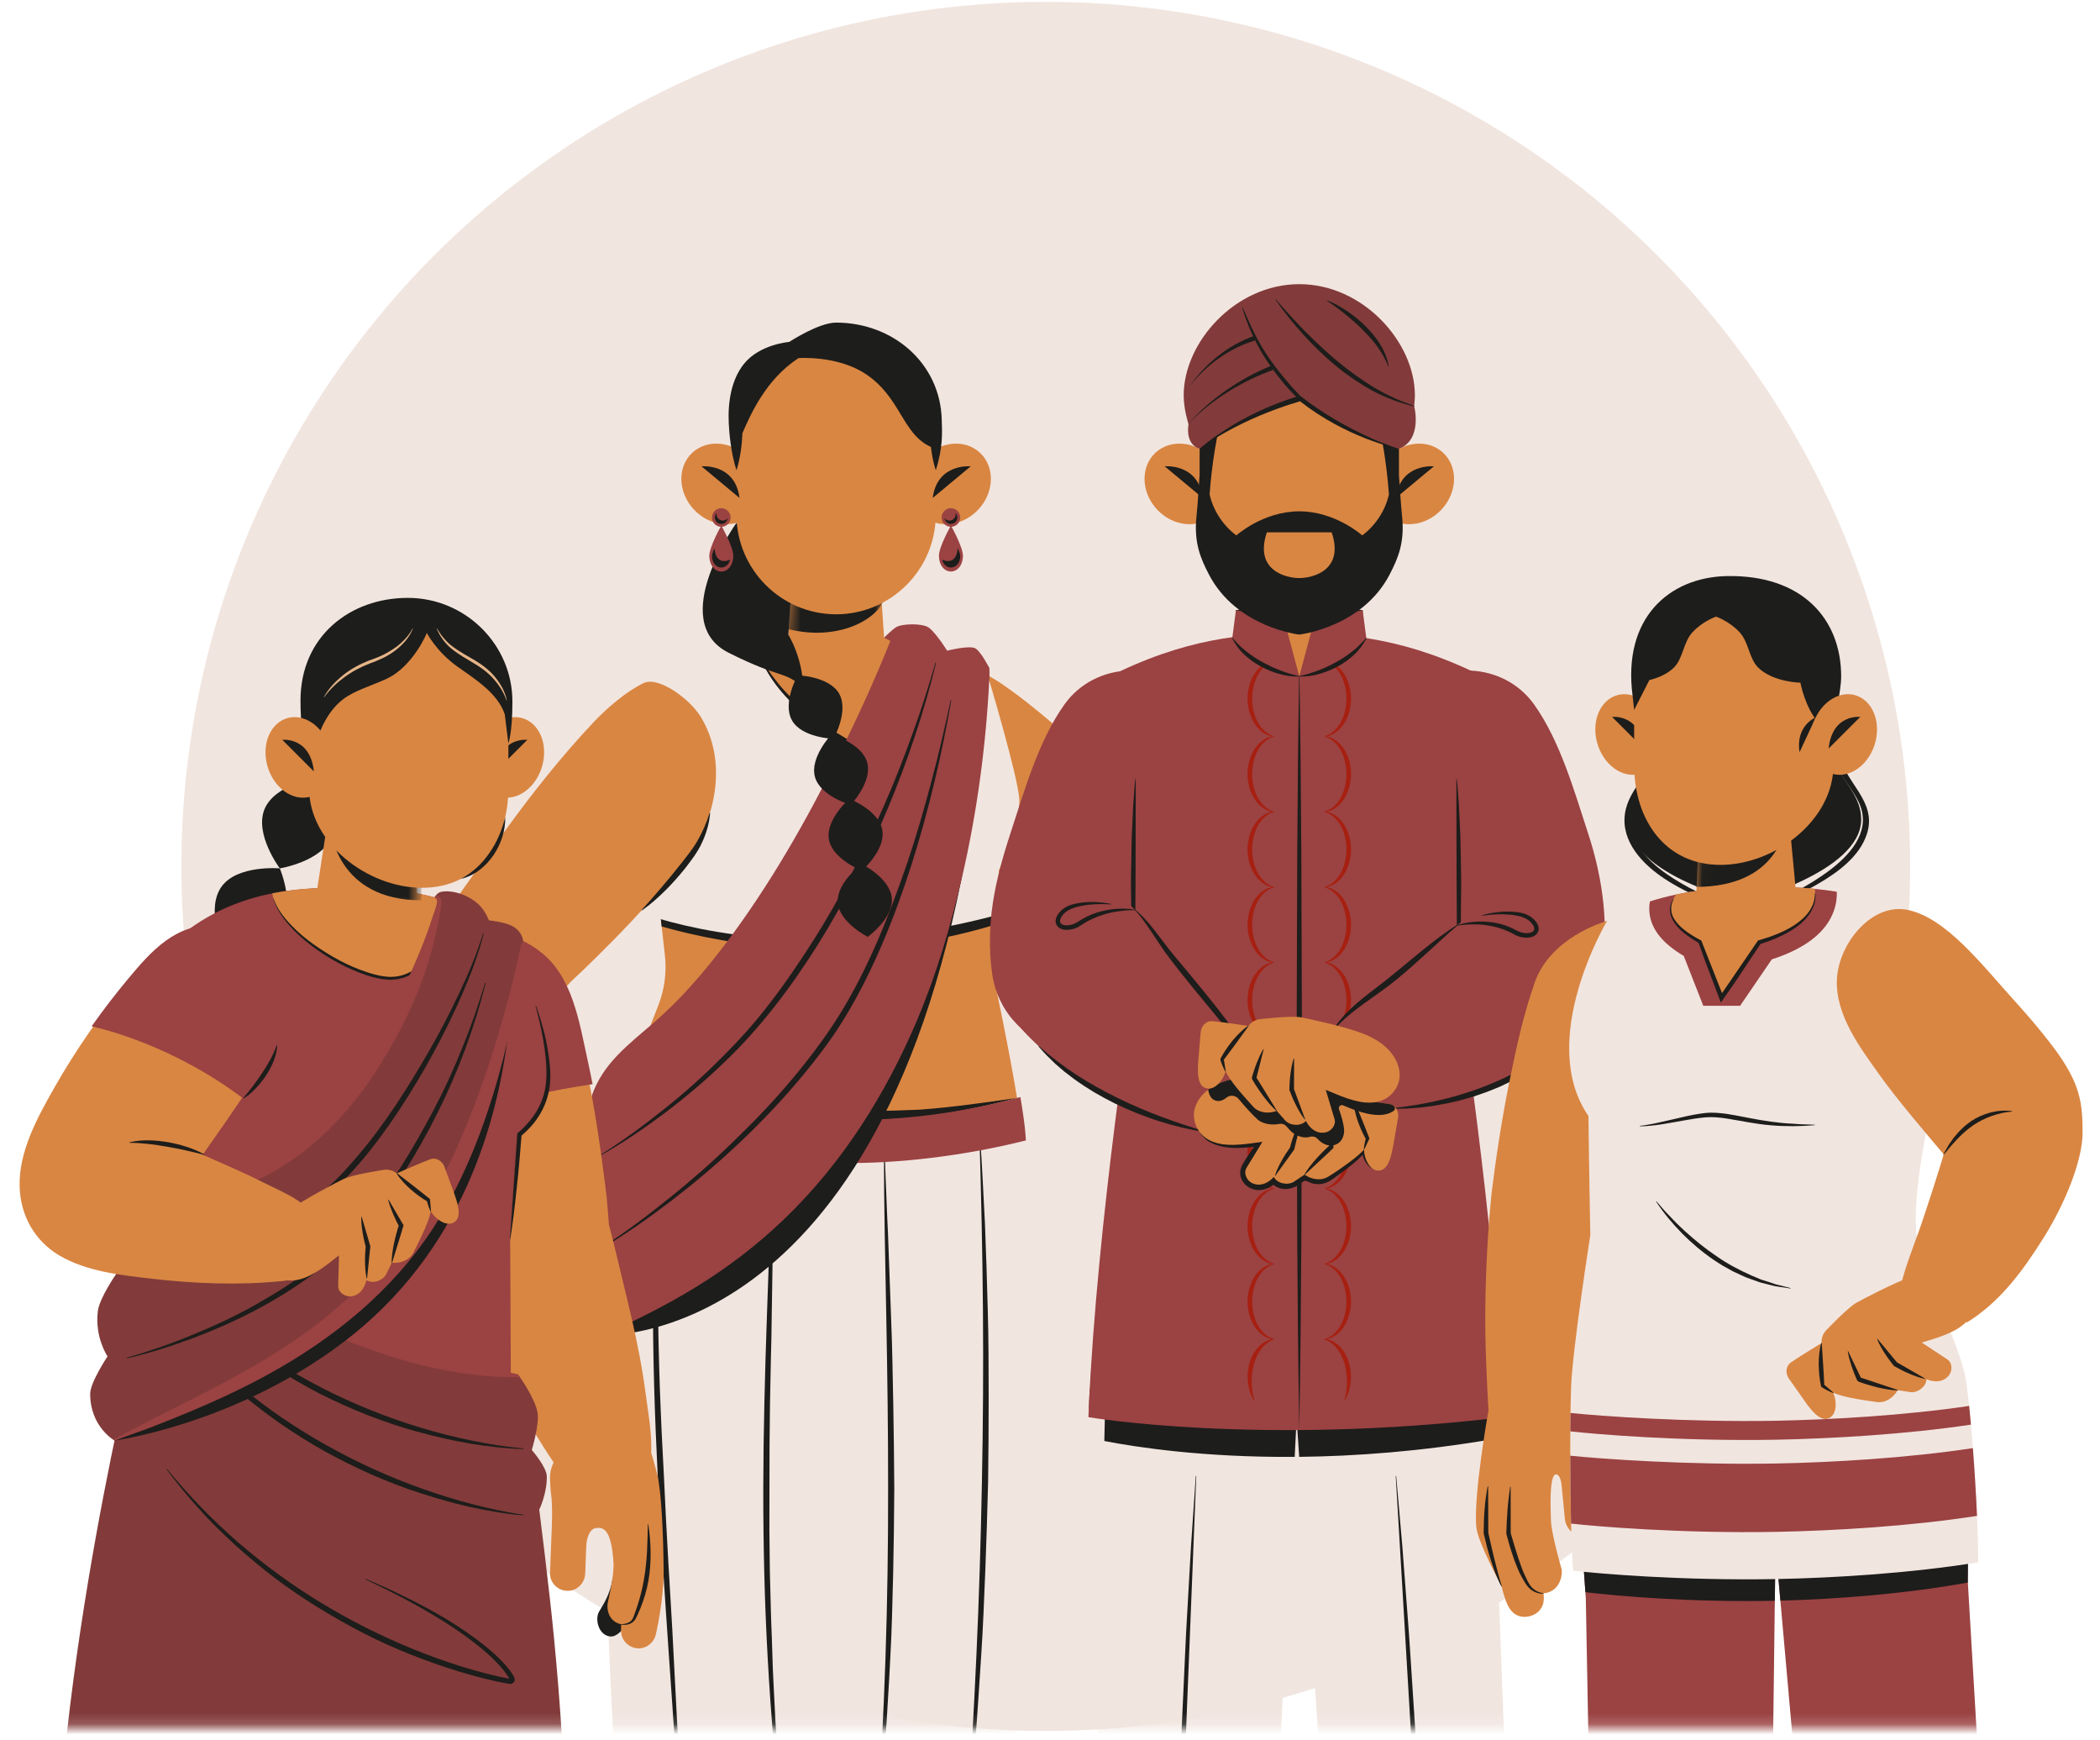 <svg xmlns="http://www.w3.org/2000/svg" fill="none" viewBox="0 0 198 164" height="164" width="198">
<circle fill="#F1E5DF" r="81.5" cy="81.675" cx="98.6"></circle>
<mask height="135" width="65" y="28" x="41" maskUnits="userSpaceOnUse" style="mask-type:luminance" id="mask0_135_1101">
<path fill="white" d="M105.897 28.976H41.656V162.833H105.897V28.976Z"></path>
</mask>
<g mask="url(#mask0_135_1101)">
<path fill="#D98642" d="M93.129 63.658C97.191 65.852 105.842 74.007 108.628 77.101C110.879 79.601 113.17 82.079 115.372 84.623C118.459 88.193 121.649 91.996 123.905 96.164C125.754 99.579 122.375 103.678 118.647 102.145C114.665 100.478 111.652 97.783 108.187 95.327C104.675 92.837 99.722 88.971 99.722 88.971C99.722 88.971 91.799 81.898 88.931 78.729L93.129 63.658Z"></path>
<path fill="#D98642" d="M95.893 103.494C78.393 108.377 64.815 103.932 59.537 101.614C60.37 99.172 61.384 96.524 62.08 94.744C62.658 93.256 62.87 91.64 62.689 90.046L62.289 86.477C68.314 88.29 79.361 90.125 93.849 86.124L93.78 92.505C93.78 92.505 95.137 98.857 95.893 103.494Z"></path>
<path fill="#1D1D1B" d="M93.849 86.123L93.838 87.16C80.563 91.226 68.581 89.1 62.384 87.335L62.288 86.479C68.313 88.29 79.36 90.125 93.849 86.123Z"></path>
<path fill="#1D1D1B" d="M86.732 104.602C80.641 104.863 74.525 104.903 68.509 103.73C65.5 103.2 62.518 102.495 59.542 101.616C60.961 102.225 62.416 102.745 63.888 103.214C71.336 105.458 79.076 106.106 86.806 105.267C89.879 104.921 92.909 104.288 95.893 103.502C92.817 103.941 89.784 104.378 86.732 104.602Z"></path>
<path fill="#F1E5DF" d="M94.173 82.084L94.129 86.222C79.389 90.183 68.15 88.366 62.02 86.572L60.499 73.443C60.15 70.973 58.606 66.028 60.823 64.269C65.517 60.541 73.492 59.734 77.377 59.734C87.751 59.734 91.461 62.477 93.13 63.657C93.13 63.657 95.955 73.093 96.104 75.307C96.217 77.007 94.997 80.168 94.173 82.084Z"></path>
<path fill="#F1E5DF" d="M96.727 107.503C73.777 111.859 57.942 105.701 57.942 105.701C55.164 123.682 57.995 170.947 59.623 191.809H94.176C95.469 170.985 98.064 125.642 96.727 107.503Z"></path>
<path fill="#1D1D1B" d="M92.408 107.175C92.5 108.531 92.589 109.887 92.655 111.244L92.866 115.315C92.976 118.03 93.057 120.746 93.132 123.464C93.213 126.181 93.209 128.899 93.217 131.618C93.217 134.336 93.201 137.054 93.162 139.772C93.096 142.49 93.006 145.207 92.905 147.923C92.792 150.639 92.695 153.355 92.513 156.067C92.336 158.78 92.165 161.492 91.951 164.201C91.722 166.909 91.487 169.617 91.202 172.319C91.201 172.335 91.187 172.348 91.171 172.346C91.155 172.345 91.144 172.331 91.144 172.315C91.503 166.896 91.815 161.473 92.061 156.047C92.309 150.621 92.478 145.192 92.58 139.761C92.689 134.331 92.722 128.899 92.678 123.468C92.633 118.036 92.509 112.606 92.35 107.176C92.349 107.16 92.362 107.147 92.378 107.146C92.394 107.146 92.407 107.159 92.408 107.175Z"></path>
<path fill="#1D1D1B" d="M62.86 105.983C62.514 108.733 62.234 111.482 62.156 114.248C62.142 114.593 62.114 114.937 62.104 115.282L62.077 116.318L62.025 118.39C62.016 119.772 62.016 121.154 62.024 122.536L62.066 124.609C62.079 125.301 62.072 125.991 62.096 126.682C62.136 128.065 62.158 129.447 62.213 130.829C62.271 132.211 62.315 133.593 62.384 134.975L62.596 139.12L62.797 143.267L63.023 147.413C63.177 150.178 63.367 152.94 63.497 155.708L63.928 164.008C64.038 166.777 64.175 169.544 64.25 172.316C64.251 172.332 64.239 172.346 64.223 172.346C64.207 172.347 64.194 172.335 64.192 172.319L63.045 155.738C62.667 150.211 62.297 144.683 62.015 139.149C61.743 133.615 61.547 128.075 61.57 122.534C61.586 121.149 61.61 119.763 61.644 118.378L61.732 116.302L61.776 115.264C61.794 114.918 61.824 114.573 61.848 114.227L61.999 112.154C62.054 111.464 62.146 110.777 62.217 110.088C62.34 108.706 62.599 107.343 62.803 105.973C62.805 105.957 62.82 105.946 62.836 105.948C62.852 105.951 62.863 105.965 62.861 105.981L62.86 105.983Z"></path>
<path fill="#1D1D1B" d="M72.795 108.05C72.833 109.39 72.883 110.733 72.879 112.074C72.892 113.416 72.895 114.758 72.889 116.099L72.76 124.144L72.731 126.154L72.682 128.163L72.602 132.18C72.559 134.858 72.543 137.536 72.548 140.213L72.543 144.228L72.588 148.243L72.694 152.257C72.705 152.926 72.751 153.594 72.769 154.263L72.834 156.27C72.865 157.608 72.952 158.944 73.013 160.282L73.115 162.288L73.251 164.292C73.337 165.628 73.39 166.969 73.509 168.303C73.618 169.638 73.716 170.976 73.805 172.315V172.316C73.806 172.332 73.794 172.346 73.778 172.347C73.763 172.348 73.749 172.336 73.747 172.321C73.135 166.994 72.677 161.649 72.382 156.293C72.083 150.939 71.959 145.575 71.966 140.212C71.978 134.849 72.121 129.487 72.307 124.129C72.487 118.77 72.715 113.411 72.737 108.05C72.737 108.034 72.75 108.021 72.766 108.021C72.782 108.021 72.794 108.034 72.795 108.05Z"></path>
<path fill="#1D1D1B" d="M83.397 108.341C83.517 111.008 83.592 113.672 83.727 116.336L84.021 124.332C84.133 126.998 84.165 129.666 84.222 132.334C84.269 135.003 84.303 137.672 84.318 140.341L84.281 144.345L84.212 148.349C84.139 151.018 84.092 153.688 83.938 156.354C83.88 157.687 83.79 159.019 83.713 160.352L83.593 162.351L83.448 164.347C83.234 167.009 82.995 169.667 82.704 172.32C82.703 172.336 82.689 172.348 82.673 172.347C82.657 172.346 82.645 172.332 82.646 172.316C83.026 166.996 83.307 161.669 83.486 156.339C83.667 151.008 83.743 145.675 83.736 140.341C83.742 135.008 83.668 129.675 83.567 124.342C83.47 119.009 83.343 113.676 83.338 108.341C83.338 108.325 83.351 108.312 83.367 108.312C83.383 108.312 83.396 108.325 83.397 108.341Z"></path>
<path fill="#9B4242" d="M96.727 107.503C90.952 108.96 84.573 109.714 79.442 109.626C69.455 109.463 61.889 107.198 57.942 105.701C58.239 104.521 58.717 103.039 59.256 101.495C64.626 103.79 78.405 108.252 96.209 103.417C96.447 104.83 96.625 106.082 96.689 106.941C96.703 107.125 96.715 107.314 96.727 107.503Z"></path>
<path fill="#D98642" d="M81.999 71.226C81.999 71.226 72.335 66.942 71.22 60.255C73.611 59.862 75.822 59.734 77.377 59.734C80.746 59.734 83.467 60.046 85.689 60.526C86.291 66.584 81.999 71.226 81.999 71.226Z"></path>
<path fill="#1D1D1B" d="M85.763 61.337C85.761 62.237 85.731 63.145 85.543 64.029L85.484 64.362L85.403 64.69C85.346 64.909 85.298 65.13 85.234 65.346C85.097 65.776 84.966 66.208 84.793 66.625C84.464 67.465 84.066 68.278 83.604 69.053C83.14 69.827 82.624 70.57 82.028 71.253L82.01 71.275L81.983 71.263C80.858 70.744 79.78 70.137 78.737 69.474C77.698 68.806 76.693 68.081 75.756 67.275C74.818 66.47 73.945 65.585 73.195 64.601C72.825 64.106 72.479 63.592 72.185 63.047C71.894 62.502 71.647 61.932 71.458 61.343C71.454 61.331 71.461 61.319 71.472 61.316C71.483 61.312 71.494 61.318 71.499 61.328L71.5 61.33C71.734 61.902 72.009 62.449 72.323 62.972C72.639 63.495 73.016 63.975 73.393 64.451C74.162 65.393 75.05 66.231 75.997 66.993C76.928 67.775 77.927 68.478 78.96 69.123C79.478 69.445 80.006 69.749 80.541 70.042C81.069 70.341 81.613 70.632 82.15 70.885L81.726 70.973C82.293 70.338 82.819 69.605 83.279 68.858C83.733 68.101 84.16 67.326 84.508 66.512C84.692 66.108 84.835 65.69 84.984 65.272C85.054 65.061 85.108 64.847 85.171 64.634L85.268 64.315L85.343 63.99C85.579 63.128 85.646 62.236 85.72 61.337L85.72 61.334C85.721 61.322 85.732 61.313 85.744 61.314C85.754 61.316 85.763 61.325 85.763 61.337Z"></path>
<path fill="#D98642" d="M33.632 100.326C35.401 96.266 37.756 92.431 40.226 88.765C42.593 85.252 45.09 81.804 47.574 78.373C50.172 74.787 52.931 71.299 55.971 68.075C57.201 66.77 59.038 65.179 60.681 64.393C62.094 63.717 65.036 65.889 66.059 67.553C68.74 71.918 67.273 77.435 65.116 80.327C60.777 86.145 53.837 92.527 53.837 92.527C53.837 92.527 44.524 102.743 40.34 105.212C38.686 106.188 36.895 106.66 35.166 105.523C33.478 104.412 32.819 102.175 33.632 100.326Z"></path>
<path fill="#1D1D1B" d="M66.952 76.677C66.871 77.635 66.596 78.572 66.18 79.449C65.982 79.892 65.717 80.313 65.447 80.715C65.175 81.102 64.888 81.478 64.601 81.853C64.3 82.217 64.001 82.582 63.687 82.934C63.365 83.279 63.054 83.633 62.712 83.959C62.042 84.624 61.336 85.253 60.552 85.804L60.547 85.808C60.534 85.817 60.516 85.814 60.507 85.801C60.499 85.79 60.5 85.775 60.509 85.765C61.767 84.379 62.99 82.962 64.145 81.491C64.723 80.756 65.323 80.035 65.781 79.222C66.246 78.414 66.615 77.551 66.897 76.66C66.901 76.645 66.917 76.637 66.933 76.642C66.946 76.646 66.954 76.658 66.953 76.672L66.952 76.677Z"></path>
<path fill="#1D1D1B" d="M56.565 125.881C56.565 125.881 83.423 127.561 91.462 78.375C79.3 116.771 56.565 125.881 56.565 125.881Z"></path>
<path fill="#9B4242" d="M91.921 61.1C91.322 60.828 89.299 61.337 89.299 61.337C89.299 61.337 88.087 59.388 87.422 59.076C86.778 58.774 85.226 58.785 84.578 59.076C84.212 59.24 83.357 60.115 83.357 60.115L84.1 60.338C81.953 65.879 72.547 87.932 60.823 97.297C59.247 98.555 56.565 100.866 55.726 103.549C55.303 104.902 55.626 109.221 55.626 109.221C55.626 109.221 53.435 113.232 53.2 114.716C52.282 120.501 56.565 125.881 56.565 125.881C66.001 121.643 77.497 115.441 85.573 97.783C92.757 82.075 93.287 62.98 93.287 62.98C93.287 62.98 92.45 61.34 91.921 61.1Z"></path>
<path fill="#9B4242" d="M92.844 65.047C92.701 65.894 92.555 66.74 92.404 67.584C92.102 69.265 91.775 70.941 91.423 72.612C90.885 75.165 90.331 77.714 89.674 80.24C87.109 90.101 83.551 100.041 77.37 108.265C75.362 110.937 73.198 113.472 70.739 115.746C66.436 119.725 61.49 122.774 56.49 125.782C56.58 126.131 57.391 125.667 57.622 125.562C58.035 125.374 58.257 125.223 58.667 125.031C59.442 124.667 60.213 124.293 60.977 123.906C62.591 123.09 64.176 122.216 65.714 121.266C68.67 119.44 71.443 117.321 73.948 114.912C79.436 109.634 83.519 103.139 86.474 96.157C88.285 91.879 89.606 87.412 90.661 82.891C92.122 76.631 92.989 70.183 93.287 63.755C93.299 63.496 93.276 63.238 93.287 62.979C93.196 63.21 92.915 64.623 92.844 65.047Z"></path>
<path fill="#9B4242" d="M55.643 103.897C55.895 103.535 56.914 101.958 57.209 101.631C57.911 100.853 58.714 100.156 59.548 99.523C61.205 98.264 62.968 97.18 64.534 95.799C69.312 91.586 73.025 86.327 76.153 80.814C79.178 75.483 81.804 69.695 83.483 63.737C83.819 62.547 84.541 60.517 84.372 60.148C84.233 59.847 83.718 60.035 83.357 60.115C83.656 60.271 83.732 60.305 83.953 60.412C82.489 64.074 80.84 67.671 79.087 71.204C76.036 77.353 72.603 83.389 68.469 88.881C66.464 91.546 64.267 94.113 61.749 96.309C59.374 98.381 56.779 100.244 55.778 103.387C55.778 103.387 55.68 103.567 55.663 103.632C55.646 103.697 55.643 103.897 55.643 103.897Z"></path>
<path fill="#1D1D1B" d="M56.707 108.81C58.731 107.522 60.669 106.11 62.534 104.615C64.407 103.131 66.198 101.547 67.878 99.858C69.577 98.188 71.174 96.423 72.612 94.529C74.071 92.646 75.4 90.665 76.685 88.657C77.963 86.644 79.146 84.568 80.245 82.449C80.798 81.391 81.323 80.318 81.833 79.238C82.349 78.16 82.853 77.076 83.332 75.981C84.3 73.794 85.167 71.563 85.983 69.312C86.81 67.064 87.532 64.778 88.201 62.472C88.204 62.456 88.22 62.447 88.236 62.45C88.251 62.454 88.26 62.471 88.257 62.486C87.119 67.152 85.578 71.716 83.731 76.149C81.88 80.579 79.709 84.882 77.167 88.959C74.618 93.024 71.707 96.898 68.217 100.209C66.485 101.874 64.647 103.427 62.732 104.876C60.811 106.316 58.826 107.676 56.735 108.862C56.721 108.87 56.703 108.865 56.695 108.851C56.688 108.838 56.692 108.821 56.705 108.812L56.707 108.81Z"></path>
<path fill="#1D1D1B" d="M56.794 117.583C58.997 116.126 61.118 114.552 63.161 112.889C65.218 111.245 67.196 109.504 69.08 107.671C70.975 105.851 72.8 103.958 74.491 101.953C75.342 100.954 76.159 99.928 76.94 98.877C77.727 97.827 78.466 96.765 79.154 95.652C81.91 91.204 83.846 86.277 85.553 81.306C86.396 78.813 87.128 76.28 87.801 73.73C88.492 71.183 89.075 68.608 89.63 66.024C89.632 66.008 89.647 65.997 89.663 66C89.679 66.003 89.689 66.018 89.687 66.034C88.778 71.241 87.564 76.398 85.965 81.438C85.166 83.958 84.262 86.445 83.226 88.878C82.189 91.31 81.019 93.69 79.639 95.948C78.95 97.078 78.204 98.174 77.397 99.222C76.601 100.277 75.769 101.306 74.904 102.307C74.045 103.312 73.152 104.287 72.233 105.238C71.317 106.192 70.375 107.119 69.407 108.02C67.476 109.826 65.455 111.535 63.358 113.144C61.257 114.749 59.095 116.276 56.824 117.633C56.81 117.641 56.792 117.637 56.784 117.623C56.776 117.61 56.78 117.593 56.793 117.584L56.794 117.583Z"></path>
<path fill="#D98642" d="M74.244 61.1H83.423L83.086 56.071H74.581L74.244 61.1Z"></path>
<mask height="6" width="10" y="56" x="74" maskUnits="userSpaceOnUse" style="mask-type:luminance" id="mask1_135_1101">
<path fill="white" d="M74.244 61.1H83.423L83.086 56.071H74.581L74.244 61.1Z"></path>
</mask>
<g mask="url(#mask1_135_1101)">
<path fill="#1D1D1B" d="M73.934 59.201C74.031 59.23 74.133 59.255 74.245 59.284C78.932 60.496 82.738 58.422 83.351 56.466V55.824H74.158L73.934 59.201Z"></path>
</g>
<path fill="#1D1D1B" d="M69.439 49.286C69.439 49.286 62.803 58.566 68.696 61.53C73.721 64.058 73.87 63.161 75.738 64.82C75.738 64.82 75.752 62.269 74.329 59.83L74.581 56.071L69.439 49.286Z"></path>
<path fill="#1D1D1B" d="M74.673 67.908C75.607 69.561 78.588 69.645 78.588 69.645C78.588 69.645 80.056 67.048 79.122 65.395C78.188 63.742 75.207 63.658 75.207 63.658C75.207 63.658 73.739 66.255 74.673 67.908Z"></path>
<path fill="#1D1D1B" d="M76.837 73.235C77.341 75.066 80.213 75.871 80.213 75.871C80.213 75.871 82.267 73.709 81.763 71.879C81.259 70.048 78.387 69.242 78.387 69.242C78.387 69.242 76.333 71.405 76.837 73.235Z"></path>
<path fill="#1D1D1B" d="M83.188 78.247C82.861 76.377 80.079 75.301 80.079 75.301C80.079 75.301 77.828 77.258 78.155 79.129C78.483 80.999 81.265 82.074 81.265 82.074C81.265 82.074 83.516 80.118 83.188 78.247Z"></path>
<path fill="#1D1D1B" d="M78.994 85.089C79.147 86.981 81.817 88.311 81.817 88.311C81.817 88.311 84.24 86.571 84.087 84.679C83.935 82.786 81.265 81.457 81.265 81.457C81.265 81.457 78.842 83.196 78.994 85.089Z"></path>
<path fill="#D98642" d="M78.834 57.908C73.666 57.908 69.439 53.681 69.439 48.513V40.516C69.439 35.349 73.666 31.12 78.834 31.12C84.001 31.12 88.229 35.348 88.229 40.516V48.513C88.228 53.681 84.001 57.908 78.834 57.908Z"></path>
<path fill="#D98642" d="M65.428 48.035C66.945 49.653 69.329 49.883 70.754 48.548C72.179 47.213 72.106 44.818 70.589 43.2C69.073 41.581 66.689 41.352 65.264 42.687C63.839 44.022 63.912 46.416 65.428 48.035Z"></path>
<path fill="#1D1D1B" d="M66.142 43.958C66.142 43.958 69.308 43.647 69.724 46.938L66.142 43.958Z"></path>
<path fill="#9B4242" d="M69.14 52.4C69.14 53.262 68.634 53.876 68.009 53.876C67.384 53.876 66.877 53.262 66.877 52.4C66.877 51.537 68.009 49.546 68.009 49.546C68.009 49.546 69.14 51.537 69.14 52.4Z"></path>
<path fill="#1D1D1B" d="M68.846 52.762C68.733 53.193 68.404 53.499 68.007 53.499C67.515 53.499 67.131 53.03 67.131 52.43C67.131 52.255 67.221 51.993 67.367 51.681C67.393 52.109 67.583 53.274 68.846 52.762Z"></path>
<path fill="#9B4242" d="M68.009 49.661C68.493 49.661 68.886 49.269 68.886 48.784C68.886 48.299 68.493 47.907 68.009 47.907C67.524 47.907 67.131 48.299 67.131 48.784C67.131 49.269 67.524 49.661 68.009 49.661Z"></path>
<path fill="#1D1D1B" d="M68.614 48.853C68.576 49.156 68.319 49.389 68.008 49.389C67.676 49.389 67.402 49.118 67.402 48.783C67.402 48.62 67.463 48.472 67.568 48.367C67.519 48.629 67.65 48.9 67.903 49.016C68.156 49.133 68.445 49.057 68.614 48.853Z"></path>
<path fill="#D98642" d="M92.239 48.035C90.722 49.653 88.338 49.883 86.913 48.548C85.488 47.213 85.562 44.819 87.078 43.2C88.594 41.582 90.978 41.352 92.403 42.687C93.829 44.022 93.755 46.416 92.239 48.035Z"></path>
<path fill="#1D1D1B" d="M91.525 43.958C91.525 43.958 88.359 43.647 87.944 46.938L91.525 43.958Z"></path>
<path fill="#9B4242" d="M88.527 52.4C88.527 53.262 89.034 53.876 89.658 53.876C90.283 53.876 90.79 53.262 90.79 52.4C90.79 51.537 89.658 49.546 89.658 49.546C89.658 49.546 88.527 51.537 88.527 52.4Z"></path>
<path fill="#1D1D1B" d="M88.821 52.762C88.935 53.193 89.264 53.499 89.66 53.499C90.152 53.499 90.537 53.03 90.537 52.43C90.537 52.255 90.446 51.993 90.3 51.681C90.274 52.109 90.085 53.274 88.821 52.762Z"></path>
<path fill="#9B4242" d="M88.781 48.784C88.781 49.269 89.174 49.661 89.658 49.661C90.143 49.661 90.536 49.269 90.536 48.784C90.536 48.299 90.143 47.907 89.658 47.907C89.174 47.906 88.781 48.299 88.781 48.784Z"></path>
<path fill="#1D1D1B" d="M89.054 48.853C89.092 49.156 89.348 49.389 89.66 49.389C89.992 49.389 90.266 49.118 90.266 48.783C90.266 48.62 90.204 48.472 90.1 48.367C90.149 48.629 90.018 48.9 89.765 49.016C89.511 49.133 89.223 49.057 89.054 48.853Z"></path>
<path fill="#1D1D1B" d="M88.793 39.557C88.648 34.218 84.174 30.411 78.834 30.411C77.178 30.411 74.415 32.232 74.415 32.232C74.415 32.232 71.621 32.444 70.133 34.315C68.956 35.796 68.615 37.875 68.711 39.909C68.749 40.695 68.894 42.634 69.439 44.334C69.829 43.116 69.96 41.783 69.999 40.835C70.81 38.956 72.264 35.723 75.289 33.757C75.289 33.757 78.9 33.48 81.57 35.222C84.956 37.432 85.028 40.887 87.772 42.133C87.856 42.837 87.996 43.606 88.229 44.334C88.933 42.135 88.826 40.759 88.793 39.557Z"></path>
</g>
<mask height="138" width="62" y="25" x="92" maskUnits="userSpaceOnUse" style="mask-type:luminance" id="mask2_135_1101">
<path fill="white" d="M153.165 25.168H92.747V162.833H153.165V25.168Z"></path>
</mask>
<g mask="url(#mask2_135_1101)">
<path fill="#F1E5DF" d="M142.852 191.809H126.222L122.252 133.724L119.353 191.809H102.795L104.553 117.609H140.109L142.852 191.809Z"></path>
<path fill="#1D1D1B" d="M140.777 135.661C133.983 136.823 127.815 137.274 122.497 137.332L122.251 133.724L122.072 137.335C113.49 137.393 107.182 136.432 104.121 135.838L104.552 117.609H140.109L140.777 135.661Z"></path>
<path fill="#1D1D1B" d="M131.64 139.147L132.217 145.719L132.716 152.295C132.894 154.487 133.015 156.681 133.164 158.874L133.593 165.455L133.955 172.04C134.071 174.235 134.211 176.429 134.298 178.626L134.59 185.214L134.806 191.808C134.806 191.82 134.797 191.83 134.785 191.831C134.774 191.831 134.763 191.822 134.762 191.81L133.158 165.481L131.597 139.15C131.596 139.138 131.605 139.127 131.617 139.127C131.629 139.125 131.639 139.135 131.64 139.147Z"></path>
<path fill="#1D1D1B" d="M112.79 139.149L111.736 165.48L110.639 191.81C110.638 191.822 110.628 191.831 110.616 191.831C110.604 191.83 110.595 191.82 110.595 191.808L110.684 185.218L110.849 178.631C110.894 176.435 110.992 174.241 111.065 172.047L111.3 165.463L111.602 158.881C111.709 156.688 111.788 154.493 111.923 152.301L112.296 145.723L112.746 139.148C112.747 139.136 112.757 139.126 112.769 139.127C112.781 139.127 112.79 139.137 112.79 139.149Z"></path>
<path fill="#9B4242" d="M112.529 65.879C109.324 62.106 103.252 62.38 100.375 66.388C97.908 69.826 96.561 74.625 95.268 78.561C93.836 82.921 92.87 87.19 93.552 91.819C94.106 95.777 97.507 99.12 101.465 98.565C105.111 98.054 107.741 94.103 107.7 90.389C108.882 86.981 111.668 78.898 112.815 76.143C114.263 72.665 115.282 69.121 112.529 65.879Z"></path>
<path fill="#9B4242" d="M132.475 65.879C135.68 62.106 141.753 62.38 144.629 66.388C147.097 69.826 148.444 74.625 149.737 78.561C151.169 82.921 151.714 87.435 150.994 91.478C150.294 95.413 147.498 99.12 143.54 98.565C139.893 98.054 137.263 94.103 137.305 90.389C136.122 86.981 133.337 78.898 132.19 76.143C130.742 72.665 129.722 69.121 132.475 65.879Z"></path>
<path fill="#9B4242" d="M106.98 92.539L107.064 73.443L105.599 63.281C112.921 59.819 118.425 59.734 122.2 59.734C125.977 59.734 131.479 59.819 138.803 63.281L137.336 73.443L137.42 92.539C137.42 92.539 140.961 115.049 141.751 132.833H102.652C103.438 115.049 106.98 92.539 106.98 92.539Z"></path>
<path fill="#9B4242" d="M141.783 133.59C118.685 136.336 102.62 133.59 102.62 133.59C102.655 132.693 102.699 131.781 102.748 130.858C104.309 131.108 119.826 133.43 141.652 130.852C141.704 131.775 141.748 132.69 141.783 133.59Z"></path>
<path fill="#A62011" d="M124.92 69.393C125.294 69.266 125.617 69.077 125.868 68.811C126.127 68.56 126.328 68.258 126.489 67.94C126.641 67.617 126.766 67.281 126.834 66.929C126.911 66.58 126.951 66.222 126.948 65.863C126.949 65.146 126.802 64.428 126.49 63.785C126.329 63.467 126.128 63.165 125.868 62.913C125.617 62.648 125.293 62.459 124.92 62.333L124.915 62.331C124.904 62.327 124.898 62.315 124.902 62.304C124.905 62.294 124.915 62.288 124.925 62.289C125.723 62.374 126.388 62.939 126.784 63.609C127.19 64.286 127.375 65.078 127.385 65.863C127.376 66.647 127.19 67.439 126.785 68.116C126.389 68.786 125.723 69.351 124.925 69.436C124.913 69.437 124.903 69.429 124.901 69.417C124.9 69.407 124.906 69.397 124.916 69.394L124.92 69.393Z"></path>
<path fill="#A62011" d="M124.92 76.497C125.294 76.369 125.617 76.181 125.868 75.915C126.127 75.664 126.328 75.362 126.489 75.044C126.641 74.721 126.766 74.385 126.834 74.032C126.911 73.684 126.951 73.326 126.948 72.967C126.949 72.25 126.802 71.532 126.49 70.889C126.329 70.57 126.128 70.269 125.868 70.017C125.617 69.751 125.293 69.563 124.92 69.436L124.916 69.435C124.904 69.431 124.898 69.419 124.902 69.408C124.905 69.398 124.915 69.392 124.925 69.393C125.723 69.478 126.388 70.043 126.784 70.713C127.19 71.39 127.375 72.182 127.385 72.967C127.376 73.752 127.19 74.543 126.785 75.221C126.389 75.89 125.723 76.456 124.925 76.54C124.913 76.541 124.903 76.533 124.901 76.521C124.9 76.511 124.907 76.502 124.916 76.498L124.92 76.497Z"></path>
<path fill="#A62011" d="M124.92 83.6C125.294 83.473 125.617 83.285 125.868 83.018C126.127 82.767 126.328 82.466 126.489 82.148C126.641 81.825 126.766 81.488 126.834 81.136C126.911 80.787 126.951 80.429 126.948 80.07C126.949 79.353 126.802 78.635 126.49 77.992C126.329 77.674 126.128 77.372 125.868 77.121C125.617 76.855 125.293 76.667 124.92 76.54L124.916 76.539C124.904 76.535 124.898 76.523 124.902 76.511C124.905 76.502 124.915 76.496 124.925 76.497C125.723 76.581 126.388 77.147 126.784 77.817C127.19 78.493 127.375 79.285 127.385 80.07C127.376 80.855 127.19 81.647 126.785 82.324C126.389 82.993 125.723 83.559 124.925 83.644C124.913 83.645 124.903 83.636 124.901 83.624C124.9 83.614 124.907 83.605 124.916 83.602L124.92 83.6Z"></path>
<path fill="#A62011" d="M124.92 90.704C125.294 90.577 125.617 90.388 125.868 90.122C126.127 89.871 126.328 89.569 126.489 89.251C126.641 88.928 126.766 88.592 126.834 88.24C126.911 87.891 126.951 87.533 126.948 87.174C126.949 86.457 126.802 85.739 126.49 85.096C126.329 84.778 126.128 84.476 125.868 84.225C125.617 83.959 125.293 83.77 124.92 83.644L124.916 83.642C124.904 83.638 124.898 83.626 124.902 83.615C124.905 83.605 124.915 83.6 124.925 83.6C125.723 83.685 126.388 84.251 126.784 84.92C127.19 85.597 127.375 86.389 127.385 87.174C127.376 87.959 127.19 88.751 126.785 89.428C126.389 90.097 125.723 90.663 124.925 90.748C124.913 90.749 124.903 90.74 124.901 90.728C124.9 90.718 124.907 90.709 124.916 90.706L124.92 90.704Z"></path>
<path fill="#A62011" d="M124.92 97.808C125.294 97.68 125.617 97.492 125.868 97.226C126.127 96.975 126.328 96.673 126.489 96.355C126.641 96.032 126.766 95.696 126.834 95.344C126.911 94.995 126.951 94.637 126.948 94.278C126.949 93.561 126.802 92.843 126.49 92.2C126.329 91.882 126.128 91.579 125.868 91.328C125.617 91.062 125.293 90.874 124.92 90.747L124.916 90.746C124.904 90.742 124.898 90.73 124.902 90.719C124.905 90.709 124.915 90.703 124.925 90.704C125.723 90.789 126.388 91.354 126.784 92.024C127.19 92.701 127.375 93.493 127.385 94.278C127.376 95.062 127.19 95.854 126.785 96.531C126.389 97.201 125.723 97.766 124.925 97.851C124.913 97.852 124.903 97.844 124.901 97.832C124.9 97.822 124.907 97.812 124.916 97.809L124.92 97.808Z"></path>
<path fill="#A62011" d="M124.92 104.912C125.294 104.784 125.617 104.596 125.868 104.33C126.127 104.079 126.328 103.777 126.489 103.459C126.641 103.136 126.766 102.799 126.834 102.447C126.911 102.099 126.951 101.741 126.948 101.381C126.949 100.665 126.802 99.947 126.49 99.303C126.329 98.985 126.128 98.683 125.868 98.432C125.617 98.166 125.293 97.978 124.92 97.851L124.916 97.85C124.904 97.846 124.898 97.834 124.902 97.823C124.905 97.813 124.915 97.807 124.925 97.808C125.723 97.893 126.388 98.458 126.784 99.128C127.19 99.805 127.375 100.597 127.385 101.381C127.376 102.166 127.19 102.958 126.785 103.635C126.389 104.305 125.723 104.87 124.925 104.955C124.913 104.956 124.903 104.948 124.901 104.936C124.9 104.926 124.907 104.916 124.916 104.913L124.92 104.912Z"></path>
<path fill="#A62011" d="M124.92 112.015C125.294 111.888 125.617 111.7 125.868 111.433C126.127 111.182 126.328 110.881 126.489 110.563C126.641 110.24 126.766 109.903 126.834 109.551C126.911 109.202 126.951 108.844 126.948 108.485C126.949 107.768 126.802 107.05 126.49 106.407C126.329 106.089 126.128 105.787 125.868 105.536C125.617 105.27 125.293 105.082 124.92 104.955L124.916 104.954C124.904 104.95 124.898 104.938 124.902 104.926C124.905 104.917 124.915 104.911 124.925 104.912C125.723 104.996 126.388 105.562 126.784 106.231C127.19 106.908 127.375 107.7 127.385 108.485C127.376 109.27 127.19 110.062 126.785 110.739C126.389 111.408 125.723 111.974 124.925 112.059C124.913 112.06 124.903 112.051 124.901 112.039C124.9 112.029 124.907 112.02 124.916 112.017L124.92 112.015Z"></path>
<path fill="#A62011" d="M124.92 119.119C125.294 118.992 125.617 118.803 125.868 118.537C126.127 118.286 126.328 117.984 126.489 117.666C126.641 117.343 126.766 117.007 126.834 116.655C126.911 116.306 126.951 115.948 126.948 115.589C126.949 114.872 126.802 114.154 126.49 113.511C126.329 113.193 126.128 112.891 125.868 112.64C125.617 112.374 125.293 112.185 124.92 112.059L124.916 112.057C124.904 112.053 124.898 112.041 124.902 112.03C124.905 112.02 124.915 112.014 124.925 112.015C125.723 112.1 126.388 112.666 126.784 113.335C127.19 114.012 127.375 114.804 127.385 115.589C127.376 116.374 127.19 117.166 126.785 117.842C126.389 118.512 125.723 119.077 124.925 119.162C124.913 119.163 124.903 119.155 124.901 119.143C124.9 119.133 124.907 119.124 124.916 119.12L124.92 119.119Z"></path>
<path fill="#A62011" d="M124.92 126.223C125.294 126.095 125.617 125.907 125.868 125.641C126.127 125.39 126.328 125.088 126.489 124.77C126.641 124.447 126.766 124.11 126.834 123.758C126.911 123.41 126.951 123.052 126.948 122.692C126.949 121.976 126.802 121.258 126.49 120.614C126.329 120.296 126.128 119.994 125.868 119.743C125.617 119.477 125.293 119.289 124.92 119.162L124.916 119.161C124.904 119.157 124.898 119.145 124.902 119.133C124.905 119.124 124.915 119.118 124.925 119.119C125.723 119.204 126.388 119.769 126.784 120.439C127.19 121.116 127.375 121.908 127.385 122.692C127.376 123.477 127.19 124.269 126.785 124.946C126.389 125.616 125.723 126.181 124.925 126.266C124.913 126.267 124.903 126.259 124.901 126.247C124.9 126.237 124.907 126.227 124.916 126.224L124.92 126.223Z"></path>
<path fill="#A62011" d="M124.925 126.223C125.512 126.287 126.051 126.61 126.432 127.054C126.819 127.495 127.084 128.036 127.232 128.602C127.515 129.736 127.387 130.983 126.803 131.999C126.798 132.009 126.784 132.012 126.774 132.007C126.765 132.002 126.761 131.992 126.764 131.982L126.765 131.977C126.918 131.401 126.993 130.851 127.001 130.305C127.003 129.761 126.95 129.221 126.809 128.712C126.751 128.453 126.66 128.204 126.553 127.966C126.458 127.718 126.314 127.5 126.172 127.28C125.871 126.849 125.473 126.492 124.92 126.266L124.915 126.264C124.904 126.26 124.898 126.247 124.903 126.236C124.907 126.227 124.916 126.222 124.925 126.223Z"></path>
<path fill="#A62011" d="M118.238 132.049C117.932 131.545 117.747 130.972 117.672 130.388C117.597 129.804 117.627 129.204 117.77 128.631C117.915 128.059 118.179 127.512 118.567 127.065C118.95 126.617 119.491 126.287 120.083 126.223C120.095 126.222 120.106 126.23 120.107 126.242C120.108 126.251 120.102 126.26 120.094 126.264L120.088 126.266C119.53 126.491 119.129 126.854 118.827 127.289C118.685 127.512 118.54 127.733 118.446 127.983C118.342 128.226 118.247 128.475 118.193 128.737C118.118 128.994 118.08 129.261 118.051 129.529C118.015 129.798 118.013 130.071 118.014 130.346C118.028 130.896 118.111 131.448 118.275 132.026L118.277 132.031C118.28 132.043 118.273 132.055 118.262 132.058C118.253 132.061 118.243 132.057 118.238 132.049Z"></path>
<path fill="#A62011" d="M120.088 119.162C119.715 119.29 119.392 119.478 119.141 119.744C118.881 119.995 118.68 120.297 118.52 120.615C118.367 120.938 118.242 121.274 118.174 121.627C118.097 121.975 118.057 122.333 118.06 122.692C118.059 123.409 118.206 124.127 118.519 124.77C118.679 125.089 118.88 125.391 119.14 125.642C119.391 125.907 119.715 126.096 120.088 126.223L120.093 126.224C120.104 126.228 120.11 126.24 120.106 126.251C120.103 126.261 120.093 126.267 120.083 126.266C119.285 126.181 118.62 125.616 118.224 124.946C117.818 124.269 117.633 123.477 117.624 122.692C117.633 121.908 117.818 121.116 118.224 120.439C118.62 119.769 119.285 119.204 120.083 119.119C120.095 119.118 120.106 119.126 120.107 119.138C120.109 119.148 120.102 119.158 120.093 119.161L120.088 119.162Z"></path>
<path fill="#A62011" d="M120.088 112.059C119.715 112.186 119.392 112.374 119.141 112.641C118.881 112.892 118.68 113.193 118.52 113.511C118.367 113.834 118.242 114.171 118.174 114.523C118.097 114.872 118.057 115.23 118.06 115.589C118.059 116.306 118.206 117.023 118.519 117.667C118.679 117.985 118.88 118.287 119.14 118.538C119.391 118.804 119.715 118.992 120.088 119.119L120.093 119.12C120.104 119.124 120.11 119.136 120.106 119.148C120.103 119.158 120.093 119.163 120.083 119.162C119.285 119.078 118.62 118.512 118.224 117.842C117.818 117.166 117.633 116.374 117.624 115.589C117.633 114.804 117.818 114.012 118.224 113.335C118.62 112.666 119.285 112.1 120.083 112.015C120.095 112.014 120.106 112.023 120.107 112.035C120.109 112.045 120.102 112.054 120.093 112.057L120.088 112.059Z"></path>
<path fill="#A62011" d="M120.088 104.955C119.715 105.082 119.392 105.271 119.141 105.537C118.881 105.788 118.68 106.09 118.52 106.408C118.367 106.731 118.242 107.067 118.174 107.419C118.097 107.768 118.057 108.126 118.06 108.485C118.059 109.202 118.206 109.92 118.519 110.563C118.679 110.881 118.88 111.183 119.14 111.434C119.391 111.7 119.715 111.889 120.088 112.015L120.093 112.017C120.104 112.021 120.11 112.033 120.106 112.044C120.103 112.054 120.093 112.06 120.083 112.059C119.285 111.974 118.62 111.408 118.224 110.739C117.818 110.062 117.633 109.27 117.624 108.485C117.633 107.7 117.818 106.908 118.224 106.232C118.62 105.562 119.285 104.996 120.083 104.912C120.095 104.911 120.106 104.919 120.107 104.931C120.109 104.941 120.102 104.95 120.093 104.954L120.088 104.955Z"></path>
<path fill="#A62011" d="M120.088 97.851C119.715 97.979 119.392 98.167 119.141 98.433C118.881 98.684 118.68 98.986 118.52 99.304C118.367 99.627 118.242 99.963 118.174 100.316C118.097 100.664 118.057 101.022 118.06 101.382C118.059 102.098 118.206 102.816 118.519 103.46C118.679 103.778 118.88 104.08 119.14 104.331C119.391 104.597 119.715 104.785 120.088 104.912L120.093 104.913C120.104 104.917 120.11 104.929 120.106 104.94C120.103 104.95 120.093 104.956 120.083 104.955C119.285 104.87 118.62 104.305 118.224 103.635C117.818 102.958 117.633 102.166 117.624 101.382C117.633 100.597 117.818 99.805 118.224 99.128C118.62 98.458 119.285 97.893 120.083 97.808C120.095 97.807 120.106 97.815 120.107 97.827C120.109 97.837 120.102 97.847 120.093 97.85L120.088 97.851Z"></path>
<path fill="#A62011" d="M120.088 90.747C119.715 90.875 119.392 91.063 119.141 91.329C118.881 91.58 118.68 91.882 118.52 92.2C118.367 92.523 118.242 92.859 118.174 93.212C118.097 93.56 118.057 93.918 118.06 94.278C118.059 94.994 118.206 95.712 118.519 96.356C118.679 96.674 118.88 96.976 119.14 97.227C119.391 97.493 119.715 97.681 120.088 97.808L120.093 97.809C120.104 97.813 120.11 97.825 120.106 97.837C120.103 97.846 120.093 97.852 120.083 97.851C119.285 97.766 118.62 97.201 118.224 96.531C117.818 95.854 117.633 95.062 117.624 94.278C117.633 93.493 117.818 92.701 118.224 92.024C118.62 91.354 119.285 90.789 120.083 90.704C120.095 90.703 120.106 90.711 120.107 90.723C120.109 90.733 120.102 90.743 120.093 90.746L120.088 90.747Z"></path>
<path fill="#A62011" d="M120.088 83.644C119.715 83.771 119.392 83.96 119.141 84.226C118.881 84.477 118.68 84.778 118.52 85.097C118.367 85.419 118.242 85.756 118.174 86.108C118.097 86.457 118.057 86.815 118.06 87.174C118.059 87.891 118.206 88.609 118.519 89.252C118.679 89.57 118.88 89.872 119.14 90.123C119.391 90.389 119.715 90.577 120.088 90.704L120.093 90.706C120.104 90.709 120.11 90.722 120.106 90.733C120.103 90.743 120.093 90.748 120.083 90.747C119.285 90.663 118.62 90.097 118.224 89.427C117.818 88.751 117.633 87.959 117.624 87.174C117.633 86.389 117.818 85.597 118.224 84.92C118.62 84.251 119.285 83.685 120.083 83.6C120.095 83.599 120.106 83.608 120.107 83.62C120.109 83.63 120.102 83.639 120.093 83.642L120.088 83.644Z"></path>
<path fill="#A62011" d="M120.088 76.54C119.715 76.667 119.392 76.856 119.141 77.122C118.881 77.373 118.68 77.675 118.52 77.993C118.367 78.316 118.242 78.652 118.174 79.004C118.097 79.353 118.057 79.711 118.06 80.07C118.059 80.787 118.206 81.505 118.519 82.148C118.679 82.466 118.88 82.768 119.14 83.019C119.391 83.285 119.715 83.474 120.088 83.6L120.093 83.602C120.104 83.606 120.11 83.618 120.106 83.629C120.103 83.639 120.093 83.645 120.083 83.644C119.285 83.559 118.62 82.993 118.224 82.324C117.818 81.647 117.633 80.855 117.624 80.07C117.633 79.285 117.818 78.493 118.224 77.816C118.62 77.147 119.285 76.581 120.083 76.496C120.095 76.495 120.106 76.504 120.107 76.516C120.109 76.526 120.102 76.535 120.093 76.538L120.088 76.54Z"></path>
<path fill="#A62011" d="M120.088 69.436C119.715 69.564 119.392 69.752 119.141 70.018C118.881 70.269 118.68 70.571 118.52 70.889C118.367 71.212 118.242 71.549 118.174 71.901C118.097 72.249 118.057 72.608 118.06 72.967C118.059 73.683 118.206 74.401 118.519 75.044C118.679 75.362 118.88 75.664 119.14 75.915C119.391 76.181 119.715 76.37 120.088 76.496L120.093 76.498C120.104 76.502 120.11 76.514 120.106 76.525C120.103 76.535 120.093 76.541 120.083 76.54C119.285 76.455 118.62 75.889 118.224 75.22C117.818 74.543 117.633 73.751 117.624 72.966C117.633 72.181 117.818 71.389 118.224 70.713C118.62 70.043 119.285 69.478 120.083 69.393C120.095 69.392 120.106 69.4 120.107 69.412C120.109 69.422 120.102 69.431 120.093 69.435L120.088 69.436Z"></path>
<path fill="#A62011" d="M120.088 62.333C119.715 62.46 119.392 62.648 119.141 62.914C118.881 63.165 118.68 63.467 118.52 63.785C118.367 64.108 118.242 64.445 118.174 64.797C118.097 65.145 118.057 65.504 118.06 65.863C118.059 66.579 118.206 67.297 118.519 67.941C118.679 68.259 118.88 68.561 119.14 68.812C119.391 69.078 119.715 69.266 120.088 69.393L120.093 69.394C120.104 69.398 120.11 69.41 120.106 69.422C120.103 69.431 120.093 69.437 120.083 69.436C119.285 69.351 118.62 68.786 118.224 68.116C117.818 67.439 117.633 66.647 117.624 65.863C117.633 65.078 117.818 64.286 118.224 63.609C118.62 62.939 119.285 62.374 120.083 62.289C120.095 62.288 120.106 62.296 120.107 62.308C120.109 62.318 120.102 62.328 120.093 62.331L120.088 62.333Z"></path>
<path fill="#9B4242" d="M124.543 62.601H120.466V133.706H124.543V62.601Z"></path>
<path fill="#1D1D1B" d="M122.504 62.601C122.561 65.61 122.586 68.619 122.627 71.627L122.697 80.654L122.756 98.706L122.698 116.758L122.628 125.784C122.586 128.793 122.562 131.802 122.504 134.81C122.447 131.802 122.422 128.793 122.381 125.784L122.31 116.758L122.252 98.706L122.311 80.654L122.381 71.627C122.423 68.619 122.448 65.61 122.504 62.601Z"></path>
<path fill="#1D1D1B" d="M137.399 92.538L137.335 82.99L137.314 73.442C137.314 73.43 137.324 73.42 137.336 73.42C137.347 73.42 137.356 73.428 137.358 73.439L137.358 73.442C137.445 74.237 137.485 75.032 137.55 75.828L137.664 78.214C137.712 79.01 137.707 79.806 137.727 80.601L137.772 82.988L137.749 85.375C137.735 86.171 137.749 86.967 137.708 87.763L137.615 90.15C137.556 90.946 137.524 91.742 137.443 92.538L137.443 92.541C137.442 92.552 137.431 92.561 137.419 92.56C137.408 92.559 137.4 92.55 137.399 92.538Z"></path>
<path fill="#1D1D1B" d="M107.087 73.442L107.066 82.99L107.002 92.538C107.002 92.55 106.992 92.56 106.98 92.56C106.969 92.56 106.96 92.551 106.959 92.541L106.958 92.538C106.878 91.742 106.846 90.946 106.788 90.15L106.695 87.763C106.654 86.967 106.666 86.171 106.653 85.376L106.63 82.988L106.674 80.601C106.695 79.805 106.688 79.01 106.737 78.214L106.851 75.828C106.916 75.032 106.956 74.237 107.043 73.442L107.044 73.439C107.045 73.427 107.056 73.419 107.068 73.42C107.079 73.421 107.087 73.431 107.087 73.442Z"></path>
<path fill="#9B4242" d="M113.697 106.7C106.946 104.749 99.988 101.597 95.478 96.014C92.797 92.696 93.314 87.833 96.632 85.152C99.95 82.472 104.813 82.989 107.494 86.307C108.478 87.525 109.252 88.928 110.209 90.176C112.062 92.592 114.053 94.899 115.948 97.282C116.912 98.496 118.124 99.772 118.685 101.228C119.888 104.35 116.947 107.622 113.697 106.7Z"></path>
<path fill="#1D1D1B" d="M113.689 106.728C112.944 106.627 112.217 106.454 111.481 106.302L110.393 106.02C110.032 105.918 109.675 105.805 109.315 105.697C108.597 105.476 107.897 105.206 107.194 104.94C106.846 104.798 106.502 104.645 106.155 104.498L105.13 104.026L104.127 103.505C103.798 103.32 103.466 103.141 103.142 102.95L102.184 102.348C101.869 102.14 101.561 101.922 101.254 101.704C100.954 101.475 100.651 101.251 100.356 101.017L99.498 100.281L98.691 99.491C98.429 99.221 98.178 98.941 97.933 98.657L97.931 98.654C97.92 98.642 97.922 98.623 97.934 98.613C97.945 98.603 97.962 98.604 97.972 98.614C100.176 100.61 102.716 102.208 105.385 103.503C108.05 104.816 110.853 105.837 113.705 106.672C113.721 106.676 113.729 106.693 113.725 106.708C113.721 106.722 113.707 106.73 113.693 106.728L113.689 106.728Z"></path>
<path fill="#1D1D1B" d="M107.018 85.798C106.743 85.794 106.47 85.804 106.2 85.821C105.93 85.836 105.662 85.882 105.397 85.914C104.867 85.983 104.348 86.107 103.854 86.283C103.353 86.438 102.88 86.66 102.427 86.908C102.313 86.969 102.204 87.04 102.094 87.107C101.987 87.177 101.887 87.249 101.736 87.339C101.454 87.501 101.144 87.604 100.814 87.643C100.648 87.661 100.475 87.663 100.29 87.63C100.109 87.593 99.895 87.529 99.71 87.323C99.621 87.221 99.558 87.083 99.538 86.95C99.516 86.814 99.535 86.698 99.561 86.592C99.621 86.389 99.716 86.242 99.813 86.109C99.912 85.978 100.013 85.869 100.145 85.75C100.274 85.645 100.409 85.552 100.548 85.481C100.824 85.329 101.114 85.251 101.397 85.186C102.533 84.945 103.654 85.001 104.744 85.205L104.746 85.206C104.758 85.208 104.766 85.219 104.763 85.231C104.761 85.242 104.751 85.249 104.741 85.249C103.652 85.193 102.541 85.221 101.487 85.505C100.969 85.652 100.444 85.888 100.141 86.344C100.063 86.453 99.996 86.571 99.962 86.696C99.929 86.82 99.943 86.955 100.027 87.047C100.203 87.232 100.505 87.246 100.763 87.217C101.029 87.185 101.287 87.093 101.52 86.961C101.748 86.821 101.981 86.662 102.224 86.536C102.709 86.274 103.225 86.07 103.756 85.926C104.819 85.644 105.941 85.572 107.027 85.755C107.039 85.757 107.047 85.768 107.045 85.78C107.043 85.79 107.034 85.798 107.023 85.798H107.018Z"></path>
<path fill="#1D1D1B" d="M107.043 85.756C108.307 86.817 109.227 88.208 110.202 89.459C110.691 90.064 111.214 90.699 111.731 91.309L113.272 93.172C113.776 93.802 114.29 94.426 114.79 95.063C115.282 95.706 115.785 96.342 116.254 97.005C116.723 97.647 117.22 98.295 117.669 98.984C118.098 99.684 118.52 100.414 118.712 101.217L118.713 101.22C118.716 101.236 118.707 101.252 118.691 101.255C118.677 101.259 118.663 101.251 118.657 101.238C118.364 100.487 117.913 99.809 117.426 99.169C116.937 98.527 116.403 97.921 115.897 97.288C114.887 96.027 113.851 94.787 112.823 93.54C111.804 92.284 110.78 91.034 109.825 89.725C109.36 89.062 108.926 88.38 108.474 87.711C108.019 87.046 107.563 86.374 107.002 85.796C106.991 85.785 106.991 85.766 107.003 85.755C107.014 85.745 107.03 85.744 107.042 85.754L107.043 85.756Z"></path>
<path fill="#9B4242" d="M125.729 97.081C127.113 95.416 129.319 94.109 131.021 92.785C133.772 90.643 136.166 88.127 138.887 85.989C142.01 83.534 146.531 84.077 148.985 87.2C150.994 89.756 150.988 93.256 149.209 95.785C145.324 101.3 137.699 103.849 131.268 104.492C129.264 104.693 126.892 105.003 125.321 103.448C123.315 101.461 124.156 98.974 125.729 97.081Z"></path>
<path fill="#1D1D1B" d="M149.233 95.802C149.015 96.171 148.789 96.542 148.547 96.903C148.283 97.245 148.021 97.594 147.749 97.936C147.451 98.253 147.154 98.573 146.847 98.885C146.525 99.178 146.197 99.469 145.864 99.753C145.519 100.02 145.174 100.29 144.816 100.542C144.45 100.779 144.086 101.022 143.715 101.254C143.335 101.47 142.951 101.679 142.567 101.886L141.387 102.452L140.174 102.939C139.763 103.082 139.354 103.231 138.941 103.366L137.688 103.722C137.268 103.832 136.843 103.922 136.42 104.015C135.995 104.097 135.569 104.176 135.142 104.246C134.713 104.306 134.284 104.358 133.856 104.41L132.564 104.499C132.133 104.52 131.701 104.523 131.271 104.521H131.268C131.252 104.521 131.239 104.508 131.239 104.492C131.239 104.477 131.251 104.465 131.265 104.463C132.965 104.286 134.653 103.99 136.309 103.571C137.965 103.152 139.591 102.611 141.152 101.919C142.716 101.236 144.218 100.403 145.59 99.385C146.96 98.369 148.197 97.162 149.186 95.768C149.195 95.755 149.213 95.752 149.226 95.761C149.239 95.77 149.242 95.787 149.234 95.8L149.233 95.802Z"></path>
<path fill="#1D1D1B" d="M125.707 97.062C126.032 96.498 126.471 96.011 126.908 95.528C127.363 95.063 127.847 94.629 128.346 94.222C128.837 93.805 129.356 93.43 129.851 93.037C130.355 92.655 130.844 92.274 131.329 91.868C131.824 91.478 132.305 91.07 132.792 90.665C133.286 90.269 133.765 89.852 134.268 89.458C134.762 89.056 135.269 88.665 135.782 88.281C136.312 87.914 136.822 87.526 137.378 87.194L137.382 87.192C137.396 87.183 137.414 87.188 137.422 87.202C137.429 87.214 137.426 87.229 137.416 87.239C135.489 88.907 133.673 90.701 131.696 92.32C130.709 93.132 129.648 93.846 128.617 94.592C127.59 95.341 126.575 96.128 125.751 97.099C125.741 97.111 125.723 97.113 125.71 97.103C125.7 97.093 125.697 97.078 125.704 97.066L125.707 97.062Z"></path>
<path fill="#1D1D1B" d="M137.372 87.212C138.434 86.882 139.567 86.792 140.67 86.938C141.221 87.014 141.765 87.155 142.279 87.368C142.538 87.47 142.787 87.603 143.029 87.733C143.27 87.856 143.535 87.936 143.805 87.958C144.068 87.978 144.366 87.953 144.557 87.777C144.648 87.689 144.679 87.557 144.644 87.431C144.613 87.305 144.54 87.189 144.456 87.083C144.125 86.639 143.584 86.429 143.05 86.32C141.967 86.112 140.844 86.172 139.752 86.314C139.74 86.316 139.73 86.307 139.728 86.295C139.726 86.285 139.733 86.275 139.743 86.272L139.746 86.271C140.285 86.111 140.84 86.031 141.401 85.961C141.963 85.915 142.534 85.911 143.118 85.993C143.408 86.036 143.707 86.101 143.996 86.236C144.289 86.361 144.571 86.585 144.773 86.832C144.879 86.962 144.987 87.112 145.049 87.333C145.075 87.444 145.09 87.576 145.055 87.716C145.023 87.855 144.946 87.984 144.855 88.075C144.668 88.256 144.469 88.317 144.29 88.358C144.11 88.395 143.938 88.398 143.771 88.387C143.439 88.361 143.121 88.273 142.829 88.12L142.469 87.924C142.353 87.865 142.237 87.809 142.117 87.758C141.638 87.557 141.139 87.394 140.618 87.3C140.101 87.188 139.565 87.138 139.025 87.142C138.483 87.13 137.936 87.172 137.386 87.254L137.381 87.255C137.369 87.257 137.358 87.248 137.357 87.237C137.355 87.225 137.362 87.216 137.372 87.212Z"></path>
<path fill="#1D1D1B" d="M128.96 109.571C128.762 109.201 128.622 108.764 128.616 108.342C128.255 108.753 127.783 109.091 127.343 109.423C126.624 109.961 125.503 110.987 124.556 111.106C124.017 111.17 123.441 110.994 123.001 110.685L122.273 111.15C121.786 111.467 121.332 111.659 120.747 111.423C120.496 111.327 120.225 111.141 120.097 110.908C119.751 111.292 119.218 111.616 118.688 111.616C118.659 111.616 118.632 111.616 118.606 111.613C117.913 111.575 117.278 110.937 117.52 110.224C117.645 109.845 117.971 109.46 118.178 109.123L119.058 107.621C118.531 107.685 117.986 107.745 117.464 107.8C116.605 107.897 115.708 107.952 114.858 107.748C114.523 107.669 114.188 107.547 113.891 107.369C113.818 107.326 113.132 106.724 113.078 106.676C113.249 107.014 113.719 107.433 113.812 107.5C114.223 107.792 114.718 107.966 115.204 108.074C116.195 108.293 117.229 108.214 118.228 108.112C117.861 108.668 117.43 109.242 117.118 109.836C116.544 110.928 117.395 112.108 118.574 112.181C118.967 112.21 119.352 112.102 119.669 111.936C119.812 111.863 119.94 111.779 120.065 111.686C120.866 112.315 121.813 112.134 122.587 111.607C122.678 111.546 122.911 111.316 123.024 111.304C123.152 111.289 123.642 111.546 123.79 111.572C124.055 111.624 124.346 111.639 124.617 111.601C125.232 111.514 125.715 111.1 126.202 110.745C126.988 110.174 127.806 109.586 128.47 108.869C128.674 109.626 129.134 110.162 129.743 110.291C129.394 110.191 129.126 109.88 128.96 109.571Z"></path>
<path fill="#D98642" d="M131.821 105.362L131.447 107.501C131.258 108.579 131.005 110.44 129.896 110.349C129.109 110.284 128.616 109.191 128.604 108.359C128.035 109.028 126.791 109.91 125.248 110.907C124.57 111.345 123.658 111.193 123 110.726L121.966 111.417C121.362 111.762 120.423 111.558 120.098 110.943C120.098 110.943 119.192 112.065 118.048 111.524C117.573 111.3 117.219 110.612 117.524 110.1L119.033 107.629C118.422 107.69 116.592 108.077 115.184 107.849C112.732 107.452 112.559 105.526 112.563 105.116C112.577 103.736 113.86 101.951 117.011 101.607C118.906 101.4 122.463 101.566 123.037 101.611C123.963 101.684 126.589 102.706 126.589 102.706C127.057 102.851 127.435 103.199 127.616 103.653C127.616 103.653 130.215 103.93 131.039 104.084C131.6 104.19 131.919 104.801 131.821 105.362Z"></path>
<path fill="#1D1D1B" d="M131.418 104.254C131.567 104.37 131.56 104.606 131.405 104.715C130.804 105.14 130.048 105.132 129.583 105.086C128.526 104.986 127.387 104.518 126.635 104.197C126.402 104.098 126.166 104.323 126.249 104.561C126.446 105.119 126.7 105.936 126.731 106.513C126.763 107.11 126.464 107.736 125.878 107.917C125.132 108.147 124.549 107.71 124.212 107.342C124.026 107.139 123.736 107.091 123.472 107.172C123 107.314 122.399 107.131 121.964 106.842C121.769 106.714 121.494 106.413 121.29 106.173C121.125 105.978 120.868 105.901 120.618 105.949C119.909 106.086 119.051 105.961 118.55 105.511C118.111 105.119 117.369 104.303 116.786 103.595C116.502 103.252 115.99 103.184 115.647 103.467C115.366 103.698 115.044 103.829 114.718 103.772C114.226 103.688 114.002 103.263 113.911 102.721C114.622 102.179 115.641 101.757 117.01 101.609C118.906 101.399 122.462 101.565 123.036 101.611C123.965 101.684 126.589 102.707 126.589 102.707C127.058 102.852 127.434 103.199 127.617 103.653C127.617 103.653 128.267 103.723 129.018 103.81C129.772 103.898 130.629 104.008 131.039 104.084C131.182 104.111 131.309 104.171 131.418 104.254Z"></path>
<path fill="#1D1D1B" d="M120.212 110.804C120.289 110.549 120.396 110.315 120.499 110.078C120.61 109.847 120.724 109.619 120.85 109.398C120.969 109.173 121.11 108.963 121.239 108.745C121.382 108.537 121.519 108.324 121.667 108.12L121.606 108.251C121.673 108.021 121.728 107.787 121.803 107.559C121.879 107.33 121.948 107.101 122.038 106.876C122.209 106.424 122.402 105.978 122.664 105.549L122.667 105.543C122.673 105.533 122.686 105.53 122.697 105.536C122.705 105.541 122.708 105.551 122.706 105.56L122.027 108.357C122.026 108.362 122.024 108.367 122.021 108.371L120.247 110.83C120.24 110.839 120.227 110.841 120.218 110.834C120.21 110.829 120.207 110.819 120.21 110.811L120.212 110.804Z"></path>
<path fill="#1D1D1B" d="M122.985 110.711C123.311 110.16 123.706 109.684 124.112 109.218C124.323 108.995 124.527 108.763 124.75 108.552L125.078 108.229L125.421 107.92L125.3 108.198C125.309 107.737 125.345 107.275 125.399 106.813C125.458 106.351 125.53 105.89 125.664 105.428L125.666 105.422C125.669 105.411 125.681 105.404 125.692 105.408C125.702 105.411 125.708 105.419 125.708 105.428L125.724 108.199C125.724 108.21 125.719 108.221 125.711 108.228C125.27 108.655 124.813 109.067 124.365 109.487L123.015 110.742C123.006 110.75 122.993 110.75 122.985 110.741C122.978 110.734 122.977 110.723 122.982 110.715L122.985 110.711Z"></path>
<path fill="#1D1D1B" d="M128.585 108.35C128.599 108.146 128.633 107.952 128.672 107.759C128.689 107.661 128.716 107.569 128.738 107.474C128.761 107.379 128.786 107.285 128.815 107.194L128.809 107.426C128.642 107.139 128.494 106.844 128.361 106.543C128.224 106.243 128.111 105.934 127.999 105.625L127.853 105.152L127.732 104.67C127.665 104.342 127.607 104.012 127.596 103.662L127.596 103.654C127.596 103.642 127.605 103.632 127.617 103.632C127.626 103.632 127.634 103.637 127.637 103.645L128.386 105.47C128.64 106.077 128.871 106.693 129.112 107.305C129.116 107.313 129.115 107.322 129.112 107.33L128.625 108.368C128.62 108.379 128.607 108.383 128.597 108.379C128.588 108.375 128.584 108.366 128.584 108.358L128.585 108.35Z"></path>
<path fill="#D98642" d="M113.207 97.296L113.026 99.459C112.935 100.551 112.708 102.414 113.804 102.607C114.581 102.744 115.336 101.813 115.557 101.011C115.939 101.803 116.918 102.971 118.158 104.326C118.702 104.922 119.623 105.007 120.378 104.722L121.203 105.652C121.699 106.14 122.659 106.181 123.13 105.669C123.13 105.669 123.722 106.984 124.965 106.751C125.481 106.654 125.998 106.079 125.833 105.507L125.001 102.734C125.576 102.948 127.248 103.786 128.667 103.923C131.14 104.16 131.796 102.342 131.896 101.944C132.233 100.606 131.445 98.554 128.484 97.421C126.704 96.74 123.221 95.998 122.655 95.896C121.74 95.732 118.941 96.055 118.941 96.055C118.452 96.076 117.998 96.316 117.707 96.71C117.707 96.71 115.122 96.318 114.286 96.258C113.718 96.217 113.255 96.728 113.207 97.296Z"></path>
<path fill="#1D1D1B" d="M123.015 105.52C122.846 105.314 122.711 105.095 122.573 104.877C122.442 104.656 122.317 104.434 122.204 104.206C122.084 103.982 121.987 103.748 121.879 103.519C121.785 103.284 121.685 103.052 121.597 102.815L121.592 102.801C121.576 102.759 121.57 102.714 121.572 102.673C121.583 102.433 121.583 102.193 121.603 101.953C121.623 101.714 121.638 101.474 121.673 101.235C121.734 100.756 121.818 100.277 121.973 99.799L121.975 99.793C121.979 99.782 121.991 99.775 122.002 99.779C122.011 99.782 122.017 99.79 122.017 99.799L122.006 102.678L122.003 102.662L123.055 105.505C123.059 105.516 123.054 105.528 123.043 105.532C123.034 105.535 123.024 105.533 123.019 105.526L123.015 105.52Z"></path>
<path fill="#1D1D1B" d="M120.359 104.734C119.883 104.307 119.493 103.826 119.116 103.337C118.938 103.086 118.751 102.841 118.587 102.581L118.335 102.196L118.099 101.8L118.091 101.787C118.038 101.697 118.027 101.593 118.053 101.5C118.177 101.055 118.329 100.618 118.497 100.184C118.671 99.752 118.857 99.324 119.103 98.911L119.106 98.906C119.112 98.896 119.125 98.892 119.135 98.898C119.143 98.903 119.147 98.913 119.145 98.922L118.463 101.607L118.458 101.575C118.79 102.092 119.105 102.62 119.43 103.141L120.396 104.711C120.402 104.721 120.399 104.734 120.389 104.74C120.381 104.746 120.371 104.744 120.364 104.738L120.359 104.734Z"></path>
<path fill="#1D1D1B" d="M115.536 101.014C115.432 100.839 115.35 100.659 115.272 100.478C115.231 100.389 115.201 100.297 115.165 100.206C115.13 100.115 115.097 100.024 115.07 99.932C115.054 99.878 115.061 99.823 115.085 99.777L115.123 99.706C115.279 99.412 115.453 99.131 115.639 98.861C115.822 98.587 116.026 98.329 116.23 98.071L116.556 97.698L116.903 97.342C117.146 97.113 117.397 96.889 117.689 96.697L117.696 96.693C117.706 96.686 117.719 96.689 117.725 96.699C117.73 96.707 117.73 96.716 117.725 96.723L116.565 98.319C116.182 98.854 115.779 99.374 115.385 99.9L115.391 99.876L115.579 101.007C115.581 101.019 115.574 101.03 115.562 101.032C115.553 101.033 115.545 101.029 115.54 101.022L115.536 101.014Z"></path>
<path fill="#1D1D1B" d="M116.528 59.879L116.53 57.514C116.53 57.514 119.09 57.184 122.504 57.184C125.919 57.184 128.479 57.514 128.479 57.514L128.481 59.879H116.528Z"></path>
<path fill="#D98642" d="M117.915 61.1L122.504 63.756L127.094 61.1L126.757 56.071H118.252L117.915 61.1Z"></path>
<path fill="#9B4242" d="M125.029 58.168L128.479 57.514L128.823 60.15C126.462 63.058 122.504 63.756 122.504 63.756L123.625 59.568C123.808 58.884 124.344 58.349 125.029 58.168Z"></path>
<path fill="#1D1D1B" d="M128.84 60.163C128.547 60.722 128.175 61.261 127.699 61.689C127.588 61.806 127.466 61.908 127.34 62.007C127.215 62.105 127.095 62.213 126.963 62.304C126.701 62.486 126.431 62.658 126.153 62.814C125.59 63.113 125.002 63.365 124.389 63.53C123.78 63.703 123.145 63.795 122.508 63.778H122.504C122.492 63.777 122.483 63.767 122.483 63.755C122.483 63.745 122.491 63.737 122.5 63.735C123.102 63.61 123.693 63.426 124.27 63.209C124.845 62.99 125.405 62.73 125.943 62.431C126.487 62.144 127 61.8 127.484 61.42C127.975 61.047 128.4 60.599 128.806 60.136C128.814 60.127 128.827 60.126 128.836 60.134C128.844 60.141 128.846 60.152 128.841 60.161L128.84 60.163Z"></path>
<path fill="#9B4242" d="M119.979 58.168L116.53 57.514L116.186 60.15C118.546 63.058 122.504 63.756 122.504 63.756L121.383 59.568C121.2 58.884 120.664 58.349 119.979 58.168Z"></path>
<path fill="#1D1D1B" d="M116.203 60.136C116.608 60.599 117.034 61.047 117.525 61.42C118.008 61.8 118.522 62.144 119.066 62.431C119.603 62.73 120.163 62.99 120.739 63.209C121.315 63.425 121.906 63.609 122.508 63.734C122.52 63.737 122.527 63.748 122.525 63.76C122.523 63.77 122.514 63.777 122.504 63.777H122.501C121.863 63.795 121.228 63.703 120.619 63.53C120.006 63.365 119.418 63.113 118.856 62.813C118.577 62.658 118.308 62.485 118.045 62.303C117.914 62.212 117.794 62.105 117.668 62.007C117.542 61.908 117.42 61.806 117.309 61.688C116.834 61.261 116.461 60.722 116.169 60.163L116.167 60.16C116.161 60.149 116.166 60.136 116.176 60.13C116.185 60.126 116.196 60.129 116.203 60.136Z"></path>
<path fill="#D98642" d="M109.099 48.035C110.615 49.653 113 49.883 114.425 48.548C115.85 47.213 115.776 44.818 114.26 43.2C112.744 41.582 110.359 41.352 108.934 42.687C107.509 44.022 107.583 46.416 109.099 48.035Z"></path>
<path fill="#1D1D1B" d="M109.813 43.958C109.813 43.958 112.979 43.647 113.394 46.938L109.813 43.958Z"></path>
<path fill="#D98642" d="M135.91 48.035C134.393 49.653 132.009 49.883 130.584 48.548C129.159 47.213 129.232 44.818 130.748 43.2C132.265 41.581 134.649 41.352 136.074 42.687C137.499 44.022 137.425 46.416 135.91 48.035Z"></path>
<path fill="#1D1D1B" d="M135.196 43.958C135.196 43.958 132.03 43.647 131.614 46.938L135.196 43.958Z"></path>
<path fill="#D98642" d="M122.504 57.908C117.337 57.908 113.109 53.681 113.109 48.513V40.516C113.109 35.348 117.337 31.12 122.504 31.12C127.671 31.12 131.899 35.348 131.899 40.516V48.513C131.899 53.681 127.671 57.908 122.504 57.908Z"></path>
<path fill="#1D1D1B" d="M132.189 48.603C132.087 47.671 131.909 44.919 131.898 44.753C131.901 44.747 131.901 44.744 131.901 44.744V39.219H129.713C130.206 40.323 130.779 43.946 130.954 46.602C130.669 47.95 129.804 49.459 128.438 50.47C128.438 50.47 125.916 48.201 122.502 48.201C119.092 48.201 116.57 50.47 116.57 50.47C115.204 49.459 114.339 47.95 114.05 46.602C114.228 43.946 114.802 40.323 115.294 39.219H113.107V44.744C113.107 44.744 113.107 44.747 113.107 44.753C113.098 44.919 112.92 47.671 112.819 48.603C112.545 51.128 113.183 52.607 113.978 54.142C116.567 59.152 122.502 59.819 122.502 59.819C122.502 59.819 128.441 59.152 131.03 54.142C131.825 52.607 132.463 51.128 132.189 48.603ZM122.502 54.492C121.297 54.492 118.224 53.807 119.447 50.181H125.557C126.784 53.807 123.708 54.492 122.502 54.492Z"></path>
<path fill="#1D1D1B" d="M131.884 42.309C131.599 42.251 126.939 41.252 122.573 37.827C116.754 39.536 113.326 42.143 113.117 42.303C113.326 42.111 116.754 38.942 122.573 37.235C126.939 40.657 131.599 42.219 131.884 42.309Z"></path>
<path fill="#823B3A" d="M133.404 37.268C133.404 32.255 128.523 26.786 122.503 26.786C116.483 26.786 111.605 32.255 111.605 37.268C111.605 38.618 112.062 39.995 112.062 39.995C112.062 39.995 111.68 41.849 113.108 42.31C113.108 42.31 116.567 39.061 122.574 37.299C127.078 40.833 131.899 42.312 131.899 42.312C134.165 41.425 133.338 38.288 133.338 38.288C133.338 38.288 133.404 37.636 133.404 37.268Z"></path>
<path fill="#1D1D1B" d="M122.365 37.549C121.273 36.564 119.96 34.813 119.321 33.819C118.592 32.682 117.985 31.466 117.522 30.201C117.373 29.808 117.237 29.41 117.125 29.003C117.122 28.991 117.128 28.98 117.14 28.976C117.15 28.974 117.162 28.979 117.166 28.989L117.167 28.992C117.335 29.38 117.513 29.758 117.68 30.142C118.977 33.134 120.363 34.8 121.717 36.372C121.992 36.691 122.293 36.978 122.574 37.299L122.365 37.549Z"></path>
<path fill="#1D1D1B" d="M120.296 28.224C120.76 28.755 121.209 29.291 121.696 29.794C122.16 30.316 122.639 30.823 123.133 31.313C124.12 32.293 125.127 33.247 126.192 34.129C127.256 35.012 128.388 35.8 129.559 36.532C130.162 36.865 130.758 37.223 131.401 37.481C132.015 37.819 132.688 37.991 133.343 38.267L133.347 38.268C133.358 38.273 133.363 38.286 133.359 38.297C133.355 38.307 133.344 38.312 133.334 38.309C131.964 37.989 130.642 37.49 129.398 36.831C128.169 36.148 127.004 35.354 125.914 34.466C124.839 33.56 123.828 32.581 122.883 31.542C121.942 30.5 121.052 29.409 120.261 28.247C120.254 28.238 120.257 28.224 120.266 28.217C120.276 28.211 120.288 28.213 120.295 28.221L120.296 28.224Z"></path>
<path fill="#1D1D1B" d="M125.14 28.321C125.824 28.591 126.466 28.946 127.066 29.361C127.669 29.772 128.236 30.238 128.759 30.754C129.27 31.282 129.761 31.838 130.143 32.477C130.532 33.107 130.826 33.812 130.93 34.542L130.931 34.545C130.933 34.557 130.924 34.568 130.912 34.57C130.902 34.571 130.892 34.565 130.889 34.555C130.647 33.881 130.282 33.258 129.865 32.678C129.447 32.096 128.956 31.57 128.451 31.064C127.948 30.553 127.406 30.083 126.85 29.63C126.292 29.18 125.717 28.75 125.116 28.358C125.107 28.352 125.104 28.338 125.11 28.328C125.116 28.319 125.127 28.316 125.136 28.32L125.14 28.321Z"></path>
<path fill="#1D1D1B" d="M112.062 39.995C112.542 39.351 113.13 38.793 113.73 38.259C114.336 37.728 114.973 37.233 115.634 36.772C116.298 36.313 116.987 35.891 117.695 35.502C118.405 35.112 119.141 34.774 119.889 34.46L120.044 34.868C119.299 35.142 118.561 35.441 117.846 35.793C117.131 36.145 116.432 36.53 115.755 36.954C115.08 37.381 114.426 37.843 113.801 38.343C113.18 38.846 112.571 39.374 112.062 39.995Z"></path>
<path fill="#1D1D1B" d="M112.159 36.43C112.883 35.362 113.779 34.407 114.795 33.597C115.812 32.787 116.959 32.127 118.199 31.682L118.334 32.098C117.122 32.456 115.97 33.033 114.927 33.771C113.884 34.511 112.941 35.405 112.159 36.43Z"></path>
</g>
<mask height="110" width="65" y="53" x="0" maskUnits="userSpaceOnUse" style="mask-type:luminance" id="mask3_135_1101">
<path fill="white" d="M64.241 53.876H0V162.834H64.241V53.876Z"></path>
</mask>
<g mask="url(#mask3_135_1101)">
<path fill="#1D1D1B" d="M24.933 76.296C23.979 78.658 26.383 81.858 26.383 81.858C26.383 81.858 30.335 81.227 31.29 78.865C32.245 76.503 29.84 73.304 29.84 73.304C29.84 73.304 25.888 73.934 24.933 76.296Z"></path>
<path fill="#1D1D1B" d="M20.897 83.568C19.397 85.627 20.951 89.314 20.951 89.314C20.951 89.314 24.938 89.663 26.438 87.604C27.938 85.545 26.383 81.858 26.383 81.858C26.383 81.858 22.396 81.508 20.897 83.568Z"></path>
<path fill="#D98642" d="M58.094 141.614C55.909 142.141 54.418 140.987 53.209 139.307C51.826 137.385 50.571 135.364 49.374 133.322C47.286 129.751 46.258 126.07 44.51 122.322C43.872 120.95 43.328 119.669 42.934 118.215C42.122 115.215 41.356 112.21 40.721 109.169C40.185 106.598 39.673 103.968 39.338 101.332L54.823 98.527C54.925 99.014 55.024 99.491 55.126 99.954C56.069 104.233 56.681 108.558 57.208 112.903L57.415 115.457L57.881 117.272C58.988 121.966 60.255 126.583 60.875 131.374C61.3 134.743 62.698 140.501 58.094 141.614Z"></path>
<path fill="#9B4242" d="M55.872 102.203C47.865 103.347 42.105 105.639 40.049 106.548C39.399 103.208 38.875 99.8 38.793 96.419C38.721 93.361 40.331 90.466 43.04 89.004C45.841 87.489 48.495 87.792 50.999 89.758C53.996 92.105 54.617 96.363 55.388 99.861C55.56 100.639 55.72 101.419 55.872 102.203Z"></path>
<path fill="#1D1D1B" d="M57.751 148.875C57.503 150.341 56.883 151.244 56.494 151.904C56.038 152.677 56.482 154.234 57.608 154.266C58.62 154.294 59.735 152.068 59.735 152.068L57.751 148.875Z"></path>
<path fill="#D98642" d="M61.839 154.061C61.839 154.061 62.582 150.842 62.571 148.261C62.558 144.9 62.363 140.548 61.967 138.98C61.465 136.997 61.314 136.77 61.314 136.77L53.865 135.921C53.865 135.921 51.752 137.352 51.862 139.428C51.89 139.948 51.896 140.456 51.961 140.898C52.102 141.846 52.044 143.666 52.008 144.45C51.964 145.408 51.863 148.283 51.863 148.283C51.849 148.671 51.976 149.033 52.199 149.32C52.539 149.757 53.101 150.022 53.729 149.948C54.55 149.851 55.147 149.13 55.177 148.323C55.177 148.323 55.255 146.404 55.273 145.765C55.296 144.974 55.614 144.082 56.213 144.04C56.745 144.003 57.645 143.871 57.847 147.364C57.914 148.526 57.316 151.021 57.316 151.021C57.147 151.803 57.457 152.894 58.591 153.119L58.589 153.127C58.52 153.426 58.548 153.983 58.641 154.256C58.831 154.814 59.322 155.261 59.967 155.365C60.837 155.506 61.645 154.9 61.839 154.061Z"></path>
<path fill="#1D1D1B" d="M58.595 153.098C59.032 153.089 59.469 152.937 59.639 152.607C59.725 152.467 59.793 152.245 59.869 152.041C59.941 151.835 60.017 151.631 60.083 151.424C60.207 151.009 60.346 150.601 60.44 150.179C60.548 149.763 60.64 149.342 60.708 148.917C60.864 148.07 60.946 147.209 61.001 146.339C61.046 145.469 61.067 144.589 61.082 143.691V143.688C61.082 143.676 61.092 143.666 61.104 143.667C61.115 143.667 61.123 143.675 61.125 143.685C61.389 145.438 61.441 147.237 61.139 148.993C60.986 149.869 60.733 150.727 60.403 151.553C60.32 151.759 60.232 151.963 60.139 152.165C60.04 152.363 59.963 152.573 59.82 152.754C59.531 153.122 59.021 153.219 58.586 153.141C58.574 153.139 58.567 153.127 58.569 153.116C58.57 153.106 58.579 153.098 58.589 153.098L58.595 153.098Z"></path>
<path fill="#9B4242" d="M51.528 101.963C51.917 96.945 48.346 88.45 48.308 88.38C48.305 88.377 48.305 88.377 48.305 88.377C42.786 83.82 36.749 83.735 32.669 83.692C28.9 83.651 23.139 83.761 17.935 87.51C15.64 89.164 16.327 92.999 15.124 97.674C13.875 102.532 12.491 108.61 12.046 117.071C11.824 121.314 12.34 131.164 12.34 131.164H48.171L48.101 116.771L48.812 106.863C50.23 105.666 51.365 104.065 51.528 101.963Z"></path>
<path fill="#1D1D1B" d="M48.08 116.769L48.771 106.86C48.772 106.849 48.778 106.838 48.785 106.832C49.604 106.131 50.332 105.305 50.819 104.34C51.062 103.86 51.247 103.349 51.362 102.822C51.48 102.296 51.519 101.755 51.522 101.214C51.527 100.132 51.395 99.052 51.211 97.986C51.024 96.918 50.774 95.862 50.492 94.816C50.488 94.804 50.495 94.792 50.507 94.789C50.518 94.786 50.529 94.792 50.533 94.803L50.534 94.804C50.721 95.316 50.888 95.834 51.038 96.358C51.188 96.882 51.342 97.407 51.454 97.942C51.679 99.013 51.854 100.101 51.89 101.216C51.896 101.77 51.862 102.343 51.745 102.905C51.629 103.466 51.44 104.013 51.187 104.527C50.936 105.042 50.619 105.522 50.261 105.962C49.897 106.399 49.485 106.79 49.054 107.149L49.186 106.889L48.98 109.364C48.919 110.19 48.825 111.013 48.736 111.836C48.642 112.66 48.569 113.484 48.46 114.306C48.349 115.128 48.254 115.951 48.123 116.772L48.123 116.774C48.121 116.786 48.109 116.794 48.098 116.792C48.087 116.79 48.079 116.78 48.08 116.769Z"></path>
<path fill="#D98642" d="M42.143 84.95C41.816 89.231 39.833 92.333 36.813 92.333C33.478 92.333 26.282 88.112 25.667 84.213C28.294 83.689 30.743 83.671 32.669 83.692C35.252 83.718 38.621 83.764 42.143 84.95Z"></path>
<path fill="#1D1D1B" d="M42.116 85.404C42.012 86.38 41.819 87.352 41.49 88.279C41.162 89.205 40.698 90.092 40.05 90.837C39.71 91.192 39.346 91.533 38.915 91.778C38.488 92.02 38.026 92.22 37.535 92.29L37.353 92.325L37.168 92.337L36.798 92.359C36.551 92.354 36.305 92.336 36.061 92.299C35.573 92.226 35.095 92.104 34.625 91.956C32.755 91.339 31.012 90.375 29.436 89.204C28.65 88.614 27.909 87.959 27.259 87.221C26.618 86.481 26.043 85.652 25.762 84.702C25.76 84.695 25.764 84.687 25.772 84.684C25.779 84.682 25.788 84.687 25.79 84.694C26.109 85.625 26.711 86.418 27.374 87.12C28.035 87.83 28.78 88.46 29.572 89.023C31.151 90.144 32.877 91.097 34.714 91.679C35.171 91.826 35.635 91.95 36.101 92.023C36.335 92.061 36.568 92.079 36.799 92.087L37.145 92.069L37.319 92.06L37.489 92.028C37.949 91.968 38.382 91.784 38.786 91.561L39.082 91.376C39.178 91.309 39.265 91.23 39.358 91.16C39.552 91.027 39.705 90.843 39.88 90.686C40.521 89.986 40.997 89.131 41.345 88.228C41.708 87.328 41.942 86.371 42.086 85.401C42.087 85.393 42.094 85.387 42.102 85.388C42.111 85.388 42.116 85.396 42.116 85.404Z"></path>
<path fill="#823B3A" d="M11.846 130.996C11.846 130.996 2.414 171.041 6.11 191.809H52.091C54.099 181.662 53.442 166.869 52.222 154.266C51.78 149.693 50.845 142.311 50.845 142.311C50.845 142.311 51.576 140.807 51.557 139.189C51.547 138.282 50.143 136.689 50.143 136.689C50.143 136.689 50.864 134.25 50.691 133.194C50.468 131.825 48.953 129.718 48.953 129.718C48.953 129.718 30.747 126.649 12.423 112.399C12.423 112.399 11.104 119.04 11.142 123.435C11.182 128.269 11.846 130.996 11.846 130.996Z"></path>
<path fill="#9B4242" d="M49.027 129.823C42.991 129.921 36.71 128.148 31.209 125.757C26.448 123.687 21.878 121.057 17.856 117.763C15.986 116.232 14.221 114.582 12.617 112.772C11.915 111.98 12.89 112.614 13.233 112.864C13.939 113.379 14.647 113.89 15.361 114.395C16.745 115.374 18.148 116.327 19.581 117.232C23.625 119.787 27.859 122.063 32.23 124.012C34.422 124.989 36.65 125.888 38.908 126.7C40.752 127.364 42.617 127.969 44.502 128.506C45.419 128.767 46.339 129.018 47.266 129.241C47.729 129.352 48.378 129.431 48.839 129.547L49.027 129.823Z"></path>
<path fill="#1D1D1B" d="M49.323 136.588C48.49 136.578 47.66 136.515 46.833 136.422C46.006 136.33 45.179 136.225 44.357 136.089C42.715 135.804 41.087 135.432 39.475 134.996C37.861 134.569 36.279 134.021 34.718 133.424C33.161 132.813 31.636 132.124 30.139 131.375C28.655 130.599 27.205 129.761 25.799 128.853C25.111 128.375 24.409 127.92 23.745 127.411C23.412 127.158 23.066 126.922 22.743 126.655L21.774 125.859C20.503 124.773 19.266 123.647 18.126 122.43C16.985 121.213 15.927 119.922 14.948 118.582C14.938 118.57 14.94 118.551 14.952 118.541C14.965 118.531 14.983 118.534 14.993 118.545C17.099 121.101 19.461 123.448 22.055 125.505C23.349 126.539 24.708 127.488 26.094 128.392C27.495 129.274 28.931 130.1 30.403 130.857C33.354 132.356 36.434 133.608 39.606 134.561C41.191 135.041 42.796 135.454 44.418 135.787C46.04 136.119 47.677 136.394 49.326 136.53C49.342 136.531 49.354 136.545 49.353 136.561C49.352 136.576 49.338 136.588 49.323 136.588Z"></path>
<path fill="#1D1D1B" d="M49.322 142.836C48.498 142.783 47.678 142.677 46.864 142.541C46.05 142.408 45.237 142.258 44.429 142.084C42.817 141.72 41.225 141.268 39.649 140.76C38.071 140.259 36.528 139.649 35.007 138.991C33.492 138.32 32.009 137.575 30.554 136.777C29.11 135.962 27.705 135.077 26.338 134.137C25.667 133.65 24.989 133.172 24.341 132.655C23.676 132.159 23.051 131.613 22.422 131.074C21.186 129.971 19.977 128.839 18.859 127.619C17.742 126.4 16.698 125.118 15.729 123.787C15.719 123.774 15.721 123.756 15.733 123.746C15.745 123.736 15.764 123.739 15.774 123.75C17.86 126.287 20.181 128.631 22.71 130.726C23.978 131.771 25.293 132.756 26.647 133.685C28.01 134.6 29.402 135.472 30.838 136.269C33.705 137.869 36.703 139.236 39.8 140.333C41.347 140.882 42.916 141.374 44.506 141.786C46.095 142.197 47.702 142.556 49.328 142.778C49.344 142.78 49.355 142.794 49.353 142.81C49.351 142.826 49.337 142.837 49.322 142.836Z"></path>
<path fill="#1D1D1B" d="M15.774 138.507C17.814 140.997 20.064 143.312 22.491 145.426C24.931 147.523 27.535 149.43 30.288 151.097C31.664 151.93 33.069 152.716 34.507 153.438C35.946 154.156 37.41 154.824 38.899 155.432C40.389 156.039 41.902 156.589 43.437 157.07C44.973 157.543 46.529 157.972 48.108 158.261L48.06 158.322C47.749 157.713 47.272 157.184 46.796 156.682L46.428 156.311L46.043 155.958C45.791 155.717 45.517 155.502 45.251 155.276C44.17 154.395 43.021 153.599 41.843 152.851C41.25 152.483 40.652 152.124 40.049 151.772C39.437 151.436 38.835 151.082 38.215 150.76C37.595 150.442 36.98 150.109 36.354 149.802L34.469 148.888C34.454 148.881 34.448 148.864 34.455 148.849C34.462 148.835 34.479 148.829 34.493 148.835L36.416 149.677C37.053 149.967 37.678 150.281 38.31 150.583C38.94 150.888 39.555 151.225 40.18 151.544C40.794 151.882 41.41 152.221 42.013 152.581C43.214 153.312 44.388 154.094 45.502 154.97C45.777 155.194 46.059 155.409 46.322 155.65L46.723 156.005L47.108 156.38C47.239 156.503 47.361 156.636 47.483 156.769C47.607 156.901 47.729 157.035 47.843 157.18C47.962 157.318 48.074 157.466 48.183 157.62C48.239 157.693 48.289 157.779 48.341 157.859C48.368 157.898 48.393 157.942 48.418 157.988C48.443 158.035 48.467 158.074 48.498 158.145C48.591 158.359 48.494 158.607 48.28 158.701C48.205 158.733 48.126 158.743 48.05 158.731L48.032 158.729C47.205 158.603 46.422 158.421 45.63 158.223C44.841 158.024 44.058 157.805 43.281 157.57C41.727 157.097 40.196 156.554 38.687 155.953C35.661 154.769 32.777 153.247 30.013 151.548C28.629 150.7 27.288 149.782 25.988 148.813C24.691 147.837 23.455 146.786 22.244 145.711C21.054 144.612 19.879 143.495 18.81 142.28C17.716 141.089 16.697 139.833 15.729 138.544C15.718 138.532 15.72 138.514 15.733 138.503C15.746 138.493 15.764 138.495 15.774 138.507Z"></path>
<path fill="#1D1D1B" d="M10.797 135.793C10.797 135.793 22.091 134.29 32.334 126.557C43.555 118.085 46.927 105.79 47.925 97.296C40.617 122.821 10.797 135.793 10.797 135.793Z"></path>
<path fill="#823B3A" d="M46.097 86.753C46.097 86.753 45.756 85.827 45.1 85.232C44.009 84.241 42.51 83.884 41.599 84.068C41.183 84.151 40.978 84.595 40.978 84.595L41.362 84.725C40.409 88.926 35.993 99.663 29.295 106.018C20.739 114.135 12.423 112.399 12.423 112.399C12.423 112.399 10.399 115.768 10.305 117.04C10.147 119.168 10.95 120.099 10.95 120.099C10.95 120.099 9.376 122.362 9.226 123.591C8.92 126.084 10.138 127.859 10.138 127.859C10.138 127.859 8.503 130.315 8.502 131.391C8.5 134.505 10.797 135.794 10.797 135.794C18.304 132.805 30.663 128.668 38.853 118.28C47.903 106.801 49.325 88.676 49.325 88.676C49.325 88.676 49.242 87.742 48.211 87.25C47.494 86.906 46.097 86.753 46.097 86.753Z"></path>
<path fill="#9B4242" d="M10.677 135.718C17.646 131.938 25.189 128.856 31.302 123.686C33.618 121.727 35.727 119.632 37.64 117.276C41.06 113.063 43.386 107.933 45.221 102.864C45.849 101.13 46.428 99.375 46.95 97.608C47.406 96.062 47.84 94.51 48.235 92.947C48.44 92.137 48.636 91.324 48.824 90.51C48.905 90.161 49.123 88.773 49.325 88.676C49.302 88.926 49.295 89.175 49.269 89.425C48.796 94.066 47.877 98.694 46.504 103.147C45.148 107.543 43.363 111.877 40.852 115.747C36.994 121.694 31.414 126.201 25.237 129.585C22.932 130.848 20.547 131.958 18.126 132.98C16.824 133.53 15.51 134.052 14.193 134.566C13.559 134.813 11.43 135.547 10.796 135.793L10.677 135.718Z"></path>
<path fill="#9B4242" d="M41.606 84.87C41.667 85.331 41.382 86.638 41.179 87.633C40.202 92.406 38.066 96.958 35.43 101.013C32.544 105.451 28.645 109.334 23.741 111.475C20.595 112.848 16.878 113.535 13.484 112.781C13.328 112.747 12.389 112.549 12.416 112.441C12.475 112.198 13.099 112.4 13.328 112.419C14.193 112.488 15.066 112.461 15.929 112.379C17.65 112.216 19.341 111.81 20.96 111.203C24.878 109.736 28.265 107.094 31.009 103.972C33.407 101.242 35.403 98.181 37.11 94.979C38.053 93.21 38.906 91.387 39.657 89.529C40.068 88.513 40.451 87.484 40.782 86.438C40.858 86.196 41.179 85.441 41.205 84.974C41.218 84.758 41.062 84.624 40.979 84.594C41.082 84.189 41.564 84.56 41.606 84.87Z"></path>
<path fill="#1D1D1B" d="M12.413 120.106C14.44 119.824 16.434 119.352 18.371 118.724C20.314 118.118 22.208 117.366 24.017 116.452C25.815 115.522 27.573 114.512 29.189 113.299C29.598 113.004 29.989 112.684 30.384 112.372L30.952 111.886L31.502 111.375C32.224 110.679 32.902 109.932 33.554 109.161C36.203 106.099 38.398 102.638 40.432 99.11C41.449 97.343 42.395 95.533 43.262 93.685C44.149 91.846 44.94 89.96 45.544 88.003L45.544 88.001C45.549 87.985 45.566 87.977 45.581 87.981C45.596 87.986 45.604 88.001 45.6 88.016C45.105 90.01 44.356 91.928 43.543 93.809C42.72 95.687 41.809 97.526 40.828 99.327C39.847 101.128 38.796 102.89 37.666 104.603C36.534 106.312 35.33 107.978 33.996 109.539C33.328 110.318 32.63 111.072 31.884 111.779C31.142 112.492 30.329 113.124 29.5 113.728C27.843 114.94 26.061 115.976 24.211 116.862C22.357 117.743 20.427 118.46 18.454 119.021C16.48 119.572 14.463 119.995 12.416 120.164C12.4 120.165 12.386 120.154 12.384 120.138C12.383 120.122 12.394 120.109 12.409 120.107L12.413 120.106Z"></path>
<path fill="#1D1D1B" d="M11.984 127.979C14.056 127.387 16.093 126.684 18.074 125.857C20.064 125.053 22.011 124.147 23.879 123.107C24.346 122.848 24.81 122.582 25.266 122.305L25.953 121.895L26.631 121.472C27.527 120.894 28.411 120.297 29.252 119.647C30.94 118.354 32.515 116.917 33.881 115.301C35.279 113.708 36.525 111.962 37.686 110.168C38.85 108.374 39.888 106.5 40.897 104.61C41.897 102.714 42.792 100.761 43.584 98.766C44.409 96.782 45.097 94.744 45.727 92.68L45.728 92.678C45.733 92.663 45.749 92.654 45.764 92.659C45.779 92.664 45.788 92.679 45.784 92.694C44.739 96.88 43.228 100.949 41.302 104.811C40.342 106.743 39.288 108.629 38.133 110.453C36.976 112.273 35.734 114.046 34.321 115.682C31.486 118.957 27.902 121.502 24.091 123.509C22.181 124.515 20.202 125.386 18.183 126.146C16.161 126.898 14.102 127.555 11.996 128.037C11.981 128.04 11.965 128.031 11.962 128.015C11.958 128 11.967 127.985 11.982 127.98L11.984 127.979Z"></path>
<path fill="#D98642" d="M29.873 84.026L30.74 78.375H39.302V85.901L29.873 84.026Z"></path>
<mask height="8" width="11" y="78" x="29" maskUnits="userSpaceOnUse" style="mask-type:luminance" id="mask4_135_1101">
<path fill="white" d="M29.873 84.026L30.74 78.375H39.302V85.901L29.873 84.026Z"></path>
</mask>
<g mask="url(#mask4_135_1101)">
<path fill="#1D1D1B" d="M39.725 78.254L39.727 84.87C31.754 84.87 31.2 78.251 31.2 78.251L39.725 78.254Z"></path>
</g>
<path fill="#D98642" d="M50.315 73.817C49.053 75.435 47.069 75.665 45.884 74.33C44.698 72.995 44.76 70.6 46.021 68.982C47.282 67.363 49.266 67.134 50.452 68.469C51.638 69.804 51.576 72.198 50.315 73.817Z"></path>
<path fill="#1D1D1B" d="M49.721 69.74C49.721 69.74 47.087 69.429 46.741 72.72L49.721 69.74Z"></path>
<path fill="#D98642" d="M38.537 56.903C33.37 56.903 29.142 61.13 29.142 66.298V74.295C29.142 79.462 34.639 83.69 39.806 83.69C44.974 83.69 47.932 79.462 47.932 74.295V66.298C47.932 61.13 43.704 56.903 38.537 56.903Z"></path>
<path fill="#1D1D1B" d="M43.453 82.852C43.993 82.555 44.496 82.195 44.952 81.784C45.407 81.371 45.808 80.901 46.152 80.394C46.864 79.39 47.325 78.23 47.635 77.038C47.646 77.673 47.553 78.31 47.353 78.917C47.164 79.527 46.872 80.107 46.511 80.642C46.322 80.904 46.121 81.157 45.901 81.393C45.671 81.621 45.438 81.846 45.176 82.034C44.664 82.425 44.071 82.707 43.453 82.852Z"></path>
<path fill="#1D1D1B" d="M48.314 66.136C48.314 69.092 47.932 70.077 47.932 70.077L47.591 67.326C46.886 65.276 44.736 63.995 43.064 62.79C41.131 61.396 40.246 59.668 40.246 59.668C39.707 60.943 38.323 63.125 36.476 63.975C34.912 64.696 33.492 65.067 32.386 65.888C30.586 67.222 29.892 69.733 29.892 69.733H28.591C28.591 69.733 28.332 68.2 28.332 66.043C28.332 59.965 33.029 56.359 38.452 56.359C43.875 56.359 48.314 60.757 48.314 66.136Z"></path>
<path fill="#E6B487" d="M30.541 65.706C30.753 65.3 31.041 64.942 31.337 64.592C31.646 64.254 31.984 63.94 32.341 63.65C33.061 63.073 33.881 62.625 34.739 62.285C35.18 62.121 35.576 61.993 35.978 61.801C36.374 61.614 36.753 61.395 37.116 61.153C37.48 60.91 37.819 60.628 38.121 60.308C38.43 59.994 38.702 59.637 38.909 59.239L38.91 59.236C38.914 59.229 38.923 59.226 38.93 59.23C38.937 59.233 38.939 59.241 38.937 59.248C38.602 60.096 37.969 60.79 37.25 61.331C36.533 61.889 35.686 62.245 34.843 62.554C34.003 62.875 33.202 63.3 32.478 63.835C31.754 64.365 31.088 64.99 30.566 65.722C30.561 65.728 30.552 65.73 30.545 65.725C30.539 65.721 30.538 65.712 30.541 65.706Z"></path>
<path fill="#E6B487" d="M41.193 59.237C41.409 59.581 41.623 59.919 41.89 60.21C42.141 60.511 42.43 60.773 42.747 61.001C43.376 61.46 44.081 61.845 44.781 62.251C45.476 62.672 46.169 63.185 46.689 63.833C46.95 64.157 47.183 64.501 47.376 64.867C47.556 65.238 47.716 65.621 47.79 66.024L47.79 66.026C47.792 66.034 47.787 66.041 47.779 66.043C47.772 66.044 47.765 66.04 47.763 66.033C47.507 65.27 47.058 64.58 46.522 63.983C45.983 63.384 45.333 62.898 44.633 62.499C43.945 62.08 43.234 61.688 42.603 61.178C41.967 60.672 41.486 59.991 41.167 59.249C41.163 59.242 41.167 59.233 41.174 59.23C41.181 59.227 41.189 59.23 41.192 59.236L41.193 59.237Z"></path>
<path fill="#D98642" d="M26.021 73.817C27.283 75.435 29.267 75.665 30.452 74.33C31.638 72.995 31.576 70.6 30.315 68.982C29.054 67.363 27.07 67.134 25.884 68.469C24.698 69.804 24.76 72.198 26.021 73.817Z"></path>
<path fill="#1D1D1B" d="M26.615 69.74C26.615 69.74 29.249 69.429 29.595 72.72L26.615 69.74Z"></path>
<path fill="#D98642" d="M30.167 115.783C29.532 113.424 26.736 112.434 24.773 111.441C22.962 110.523 20.966 109.676 19.114 108.852C20.547 106.81 21.983 104.771 23.355 102.686C24.048 101.635 24.811 100.554 25.463 99.427L12.2 92.333C9.547 95.519 7.156 98.95 5.108 102.555C3.533 105.328 1.765 108.543 1.849 111.834C1.919 114.56 3.25 116.96 5.595 118.349C8.164 119.866 11.44 120.21 14.347 120.545C18.447 121.017 22.65 121.174 26.762 120.743C29.148 120.478 30.79 118.102 30.167 115.783Z"></path>
<path fill="#9B4242" d="M27.065 93.072C26.404 89.898 23.634 87.478 20.404 87.248C16.653 86.977 14.309 89.592 12.104 92.239C10.889 93.696 9.733 95.198 8.638 96.751C9.666 96.972 16.315 98.551 22.929 103.548C23.125 103.263 23.317 102.975 23.506 102.686C25.399 99.815 27.822 96.722 27.065 93.072Z"></path>
<path fill="#D98642" d="M41.907 109.988L42.651 112.027C43.026 113.056 43.736 114.794 42.729 115.269C42.015 115.606 41.042 114.906 40.617 114.19C40.458 115.055 39.821 116.439 38.981 118.074C38.613 118.792 37.747 119.116 36.943 119.04L36.393 120.154C36.042 120.755 35.126 121.047 34.537 120.677C34.537 120.677 34.313 122.102 33.052 122.205C32.529 122.247 31.879 121.828 31.887 121.232L31.96 118.338C31.462 118.696 30.069 119.945 28.735 120.45C26.412 121.331 25.301 119.748 25.1 119.391C24.423 118.189 24.643 116.002 27.201 114.13C28.739 113.004 31.904 111.372 32.424 111.124C33.263 110.725 36.048 110.3 36.048 110.3C36.526 110.191 37.026 110.304 37.411 110.607C37.411 110.607 39.801 109.549 40.592 109.271C41.13 109.082 41.711 109.452 41.907 109.988Z"></path>
<path fill="#1D1D1B" d="M34.566 120.499C34.506 120.24 34.481 119.984 34.453 119.727C34.434 119.471 34.419 119.216 34.417 118.962C34.408 118.708 34.425 118.456 34.428 118.202C34.448 117.95 34.46 117.698 34.486 117.447L34.5 117.591C34.442 117.358 34.373 117.128 34.325 116.892C34.276 116.657 34.221 116.423 34.187 116.183C34.109 115.707 34.054 115.223 34.066 114.721L34.067 114.715C34.067 114.703 34.077 114.693 34.089 114.694C34.098 114.694 34.106 114.7 34.108 114.709L34.917 117.472C34.919 117.477 34.919 117.482 34.919 117.488L34.61 120.503C34.609 120.515 34.598 120.523 34.587 120.522C34.577 120.521 34.57 120.514 34.568 120.506L34.566 120.499Z"></path>
<path fill="#1D1D1B" d="M36.922 119.033C36.929 118.394 37.034 117.784 37.153 117.178C37.225 116.879 37.285 116.576 37.373 116.282L37.497 115.837L37.639 115.399L37.674 115.701C37.451 115.296 37.252 114.878 37.068 114.451C36.889 114.022 36.721 113.586 36.606 113.119L36.605 113.113C36.602 113.102 36.609 113.09 36.62 113.087C36.63 113.085 36.639 113.089 36.644 113.097L38.041 115.489C38.047 115.499 38.048 115.511 38.045 115.521C37.876 116.112 37.686 116.697 37.508 117.285L36.965 119.046C36.961 119.057 36.949 119.064 36.938 119.06C36.928 119.057 36.922 119.049 36.922 119.04V119.033Z"></path>
<path fill="#1D1D1B" d="M40.595 114.192C40.505 114.008 40.438 113.823 40.376 113.637C40.341 113.544 40.319 113.45 40.291 113.356C40.263 113.263 40.237 113.169 40.217 113.075L40.328 113.279C40.04 113.114 39.764 112.933 39.499 112.738C39.231 112.547 38.979 112.336 38.727 112.124L38.365 111.787L38.019 111.429C37.797 111.179 37.581 110.922 37.397 110.624L37.393 110.617C37.387 110.607 37.391 110.594 37.4 110.588C37.408 110.583 37.417 110.584 37.425 110.589L38.985 111.797C39.508 112.195 40.015 112.614 40.53 113.023C40.537 113.029 40.541 113.037 40.542 113.045L40.639 114.188C40.639 114.2 40.631 114.21 40.619 114.211C40.61 114.212 40.602 114.207 40.599 114.199L40.595 114.192Z"></path>
<path fill="#1D1D1B" d="M12.21 107.685C12.808 107.53 13.423 107.487 14.031 107.493C14.64 107.5 15.243 107.572 15.84 107.668C16.434 107.781 17.023 107.917 17.597 108.109C18.171 108.296 18.737 108.519 19.271 108.831L19.275 108.833C19.285 108.84 19.289 108.853 19.283 108.863C19.278 108.872 19.268 108.875 19.259 108.873C18.108 108.557 16.94 108.301 15.765 108.098C14.591 107.889 13.404 107.733 12.211 107.729C12.199 107.729 12.189 107.72 12.189 107.708C12.189 107.698 12.196 107.689 12.205 107.687L12.21 107.685Z"></path>
<path fill="#1D1D1B" d="M22.913 103.534C23.562 102.78 24.165 101.985 24.712 101.155C25.264 100.331 25.771 99.465 26.084 98.521C26.088 98.51 26.1 98.503 26.112 98.507C26.121 98.51 26.126 98.519 26.126 98.528V98.534C26.12 99.058 25.979 99.566 25.791 100.044C25.605 100.525 25.348 100.968 25.075 101.397C24.789 101.817 24.477 102.218 24.124 102.583C23.773 102.949 23.393 103.291 22.945 103.563L22.941 103.566C22.93 103.572 22.917 103.569 22.911 103.559C22.906 103.551 22.907 103.54 22.913 103.534Z"></path>
</g>
<mask height="111" width="61" y="52" x="137" maskUnits="userSpaceOnUse" style="mask-type:luminance" id="mask5_135_1101">
<path fill="white" d="M197.424 52.77H137.496V162.833H197.424V52.77Z"></path>
</mask>
<g mask="url(#mask5_135_1101)">
<path fill="#D98642" d="M150.862 141.805C150.899 142.376 150.931 142.785 150.931 142.785C150.975 143.234 151.209 144.969 149.574 144.928C148.53 144.905 147.633 144.184 147.543 143.141L147.252 140.168C147.235 139.959 147.164 139.052 146.739 138.988C146.068 138.88 146.189 142.15 146.233 143.325C146.269 144.599 147.247 147.96 147.247 147.96C147.328 148.882 146.835 150.1 145.525 150.195L145.526 150.204C145.795 151.914 144.474 152.416 143.757 152.416C142.873 152.416 142.414 151.85 142.139 151.275C141.809 150.585 141.58 149.529 141.58 149.529C141.58 149.529 139.369 145.435 139.208 144.036C138.874 141.14 140.34 132.971 140.34 132.971L148.766 132.48C150.13 134.979 150.544 136.341 150.904 137.723C151.088 138.428 150.785 140.721 150.862 141.805Z"></path>
<path fill="#1D1D1B" d="M142.432 140.157L142.438 144.521L142.436 144.511C142.589 145.056 142.757 145.599 142.922 146.142C143.09 146.683 143.265 147.223 143.462 147.754C143.562 148.019 143.664 148.284 143.789 148.536C143.917 148.791 144.024 149.054 144.172 149.293C144.452 149.782 144.961 150.127 145.525 150.182C145.537 150.183 145.546 150.194 145.545 150.206C145.544 150.216 145.536 150.224 145.525 150.225L145.52 150.225C144.94 150.275 144.302 149.945 143.949 149.432C143.762 149.183 143.628 148.919 143.492 148.685C143.34 148.42 143.217 148.158 143.105 147.889C142.993 147.622 142.886 147.354 142.787 147.085L142.511 146.27C142.33 145.727 142.187 145.175 142.038 144.621L142.034 144.607C142.026 144.578 142.023 144.548 142.024 144.52L142.067 143.429L142.138 142.339C142.17 141.975 142.196 141.612 142.245 141.248C142.289 140.884 142.325 140.521 142.389 140.157L142.39 140.154C142.392 140.142 142.403 140.134 142.415 140.137C142.425 140.138 142.432 140.147 142.432 140.157Z"></path>
<path fill="#1D1D1B" d="M140.313 140.12L140.324 144.484L140.323 144.474C140.508 145.322 140.703 146.169 140.91 147.012C141.119 147.855 141.332 148.698 141.601 149.522C141.604 149.534 141.598 149.546 141.587 149.55C141.577 149.553 141.566 149.549 141.561 149.54L141.559 149.536C141.339 149.15 141.185 148.739 141.01 148.335C140.852 147.925 140.705 147.513 140.575 147.096C140.436 146.681 140.327 146.259 140.207 145.839C140.097 145.417 139.997 144.994 139.896 144.568C139.89 144.541 139.886 144.513 139.887 144.486V144.482C139.896 143.755 139.914 143.028 139.975 142.301C140.001 141.938 140.041 141.574 140.085 141.211C140.147 140.847 140.185 140.484 140.269 140.12L140.27 140.116C140.273 140.104 140.285 140.097 140.296 140.1C140.307 140.102 140.313 140.111 140.313 140.12Z"></path>
<path fill="#D98642" d="M140.34 132.971C140.152 129.47 140.012 126.732 140.044 123.164C140.093 119.599 140.275 116.052 140.628 112.536C141.055 109.034 141.598 105.552 142.284 102.097C142.992 98.648 143.577 95.832 144.75 92.48C146.314 88.367 151.028 86.969 151.529 86.806L158.056 94.81L158.053 94.828C157.801 98.328 157.172 101.745 156.455 105.147C155.716 108.544 154.834 111.913 153.836 115.263C153.376 116.945 152.946 118.633 152.445 120.309C151.943 121.984 150.113 130.65 148.907 133.276L140.34 132.971Z"></path>
<path fill="#9B4242" d="M187.918 189.479H171.296L167.406 145.717L166.854 189.479H150.237L149.519 150.665C149.519 150.665 149.274 147.348 149.032 143.323H185.546C185.563 146.585 185.535 149.093 185.535 149.093L187.918 189.479Z"></path>
<path fill="#1D1D1B" d="M185.535 149.093L185.541 149.18C179.512 150.272 173.064 150.75 167.865 150.887L167.405 145.717L167.341 150.898C159.478 151.061 152.628 150.461 149.479 150.091C149.398 148.973 149.214 146.349 149.034 143.323H185.547C185.564 146.585 185.535 149.093 185.535 149.093Z"></path>
<path fill="#1D1D1B" d="M156.804 64.867C156.804 64.867 156.405 70.486 155.632 72.425C155.065 73.847 153.503 75.144 153.503 77.245C153.503 82.592 164.493 85.016 164.493 85.016C164.493 85.016 175.483 82.22 175.483 77.245C175.483 75.144 173.921 73.847 173.354 72.425C172.58 70.486 172.182 64.867 172.182 64.867"></path>
<path fill="#1D1D1B" d="M165.413 85.829C167.874 84.815 170.334 83.67 172.471 82.064C174.345 80.657 176.343 78.513 175.405 75.984C174.955 74.771 174.018 73.834 173.456 72.684C172.937 71.62 172.76 70.37 172.574 69.212C172.342 67.775 172.22 66.323 172.152 64.87C172.172 64.868 172.191 64.866 172.21 64.863C172.528 67.278 172.755 70.107 173.831 72.323C174.87 74.461 176.889 76.04 176.002 78.672C175.306 80.737 173.332 82.187 171.534 83.249C170.536 83.838 169.49 84.344 168.422 84.795C167.844 85.039 167.259 85.267 166.667 85.477C166.402 85.571 165.629 85.939 165.413 85.829Z"></path>
<path fill="#1D1D1B" d="M164.43 85.885C161.822 85.347 159.179 84.305 156.951 82.841C154.923 81.508 152.86 79.391 153.202 76.755C153.368 75.475 154.084 74.426 154.827 73.409C155.657 72.272 156.135 71.129 156.498 69.771C156.932 68.147 157.276 66.501 157.649 64.864C157.668 64.866 157.687 64.868 157.706 64.871C157.402 67.264 157.173 70.011 156.173 72.232C155.201 74.391 153.114 75.931 153.942 78.564C154.61 80.69 156.657 82.172 158.493 83.248C159.49 83.833 160.533 84.337 161.597 84.786C162.13 85.01 162.668 85.222 163.213 85.418C163.482 85.514 164.311 85.679 164.43 85.885Z"></path>
<path fill="#F1E5DF" d="M167.505 148.851C167.392 148.854 167.615 148.851 167.505 148.851V148.851Z"></path>
<path fill="#F1E5DF" d="M185.36 130.115C184.818 126.626 181.14 120.016 180.712 116.427C180.14 111.636 182.656 102.08 183.505 97.33C184.192 93.487 182.897 86.898 178.661 85.495C174.576 84.143 171.578 83.46 164.755 83.622C159.533 83.745 155.237 84.575 151.529 86.806C151.529 86.806 144.826 98.015 149.767 105.204C149.831 110.645 149.945 116.427 149.945 116.427C149.945 116.427 148.25 127.212 148.128 130.823C148.006 134.487 148.006 143.568 148.314 148.062C150.598 148.324 158.385 149.017 167.504 148.851C173.044 148.74 180.077 148.309 186.519 147.273C186.54 143.271 185.934 133.776 185.36 130.115Z"></path>
<path fill="#9B4242" d="M186.405 142.895C180.074 143.882 172.912 144.296 167.504 144.403C158.481 144.567 150.507 143.891 148.128 143.623C148.078 141.576 148.055 139.324 148.052 137.224C150.915 137.516 158.965 138.113 167.504 137.958C172.802 137.853 179.78 137.454 186.015 136.508C186.178 138.625 186.315 140.882 186.405 142.895Z"></path>
<path fill="#9B4242" d="M185.832 134.295C179.643 135.218 172.752 135.611 167.504 135.716C158.394 135.882 150.35 135.189 148.058 134.927C148.064 134.318 148.07 133.738 148.076 133.197C150.959 133.488 158.988 134.082 167.504 133.928C172.703 133.823 179.518 133.438 185.663 132.533C185.721 133.083 185.78 133.674 185.832 134.295Z"></path>
<path fill="#9B4242" d="M173.181 84.061C173.21 84.804 173.067 85.541 172.755 86.237C171.937 88.072 170.021 89.481 167.056 90.434L164.065 94.814H160.596L158.755 90.113C156.789 88.948 155.732 87.649 155.534 86.155C155.479 85.742 155.493 85.346 155.566 84.976C156.361 84.717 157.183 84.501 158.033 84.323C160.095 83.889 162.326 83.68 164.755 83.622C167.332 83.56 169.362 83.619 171.113 83.79C171.843 83.86 172.528 83.951 173.181 84.061Z"></path>
<path fill="#D98642" d="M165.777 88.689L162.352 93.707L160.386 88.689C157.159 87 157.168 85.555 158.033 84.323C160.095 83.889 162.326 83.68 164.755 83.622C167.332 83.56 169.362 83.619 171.113 83.79C171.363 85.416 170.323 87.411 165.777 88.689Z"></path>
<path fill="#1D1D1B" d="M171.169 84.212C171.19 84.526 171.165 84.849 171.083 85.16C170.997 85.471 170.857 85.766 170.687 86.043C170.34 86.592 169.861 87.05 169.335 87.418C168.81 87.794 168.24 88.094 167.658 88.354C167.077 88.621 166.478 88.836 165.869 89.018L166.059 88.882L164.375 91.41L163.532 92.674L162.663 93.919L162.252 94.508L162.001 93.845L161.046 91.325C160.889 90.904 160.722 90.487 160.575 90.063L160.125 88.792L160.256 88.938C159.868 88.71 159.481 88.479 159.116 88.209C158.749 87.945 158.395 87.65 158.101 87.293C157.81 86.939 157.55 86.527 157.478 86.058C157.433 85.828 157.451 85.59 157.497 85.366C157.55 85.142 157.646 84.936 157.755 84.742L157.794 84.762C157.702 84.96 157.624 85.166 157.589 85.382C157.562 85.596 157.554 85.818 157.609 86.03C157.697 86.459 157.96 86.831 158.253 87.151C158.552 87.472 158.899 87.747 159.265 87.99C159.627 88.24 160.013 88.453 160.401 88.662L160.411 88.667L160.416 88.678L162.391 93.693L162.319 93.684L165.748 88.67L165.756 88.659L165.768 88.655C166.365 88.478 166.962 88.296 167.536 88.054C168.112 87.82 168.676 87.548 169.193 87.203C169.709 86.861 170.193 86.454 170.553 85.947C170.728 85.692 170.878 85.419 170.977 85.125C171.072 84.831 171.125 84.523 171.126 84.213L171.169 84.212Z"></path>
<path fill="#1D1D1B" d="M156.185 113.247C156.608 113.741 157.022 114.234 157.481 114.687C157.695 114.926 157.928 115.149 158.149 115.38C158.376 115.605 158.615 115.82 158.846 116.04C159.793 116.897 160.779 117.703 161.831 118.408C162.868 119.14 163.994 119.726 165.152 120.243L166.033 120.614L166.944 120.903C167.096 120.955 167.247 121.014 167.401 121.06L167.868 121.174C168.181 121.247 168.495 121.329 168.81 121.417L168.815 121.419C168.826 121.422 168.833 121.434 168.83 121.445C168.827 121.456 168.817 121.462 168.806 121.46L167.844 121.316L167.363 121.243C167.205 121.211 167.049 121.165 166.891 121.127L165.948 120.886L165.032 120.56C164.88 120.503 164.725 120.454 164.575 120.392L164.133 120.188C163.841 120.048 163.538 119.929 163.255 119.77L162.405 119.295C162.122 119.136 161.86 118.943 161.586 118.769C160.515 118.038 159.516 117.202 158.604 116.279C157.697 115.354 156.858 114.357 156.148 113.27C156.142 113.261 156.144 113.247 156.155 113.24C156.164 113.234 156.176 113.236 156.183 113.245L156.185 113.247Z"></path>
<path fill="#D98642" d="M169.397 84.752L168.764 78.033H160.202L159.911 85.016L169.397 84.752Z"></path>
<mask height="8" width="11" y="78" x="159" maskUnits="userSpaceOnUse" style="mask-type:luminance" id="mask6_135_1101">
<path fill="white" d="M169.397 84.752L168.764 78.033H160.202L159.911 85.016L169.397 84.752Z"></path>
</mask>
<g mask="url(#mask6_135_1101)">
<path fill="#1D1D1B" d="M159.912 77.911L159.911 83.602C167.759 83.602 168.304 77.909 168.304 77.909L159.912 77.911Z"></path>
</g>
<path fill="#D98642" d="M151.403 71.656C152.664 73.275 154.648 73.505 155.834 72.17C157.02 70.835 156.958 68.44 155.697 66.822C154.435 65.203 152.452 64.973 151.266 66.308C150.08 67.644 150.142 70.038 151.403 71.656Z"></path>
<path fill="#1D1D1B" d="M151.997 67.58C151.997 67.58 154.631 67.269 154.977 70.56L151.997 67.58Z"></path>
<path fill="#D98642" d="M163.472 54.742C168.639 54.742 172.867 58.97 172.867 64.138V72.135C172.867 77.302 167.37 81.53 162.203 81.53C157.036 81.53 154.077 77.302 154.077 72.135V64.138C154.077 58.97 158.305 54.742 163.472 54.742Z"></path>
<path fill="#1D1D1B" d="M162.838 54.305C157.417 54.403 152.973 58.218 153.927 65.555C153.971 65.896 154.077 66.921 154.077 66.921L155.509 64.11C156.27 63.919 157.14 63.58 157.784 62.971C158.709 62.097 158.681 60.549 159.602 59.574C160.583 58.533 161.798 58.128 161.798 58.128C161.798 58.128 163.013 58.532 163.995 59.574C164.915 60.549 164.887 62.097 165.812 62.971C167.231 64.312 169.753 64.356 169.753 64.356C169.753 64.356 170.174 66.674 171.459 68.137H172.867C172.867 68.137 173.596 65.246 173.596 63.769C173.596 58.349 169.92 54.178 162.838 54.305Z"></path>
<path fill="#1D1D1B" d="M171.198 67.628C171.198 67.628 169.279 68.376 169.669 70.913L171.198 67.628Z"></path>
<path fill="#D98642" d="M175.988 71.656C174.727 73.275 172.743 73.505 171.557 72.17C170.372 70.835 170.433 68.44 171.694 66.822C172.956 65.203 174.939 64.973 176.125 66.308C177.311 67.644 177.249 70.038 175.988 71.656Z"></path>
<path fill="#1D1D1B" d="M175.394 67.58C175.394 67.58 172.76 67.269 172.414 70.56L175.394 67.58Z"></path>
<path fill="#D98642" d="M168.661 129.945L169.909 131.721C170.538 132.617 171.559 134.193 172.524 133.639C173.208 133.246 173.191 132.048 172.846 131.289C173.647 131.653 175.147 131.922 176.968 132.168C177.768 132.276 178.528 131.751 178.926 131.048L180.155 131.234C180.848 131.289 181.611 130.706 181.645 130.011C181.645 130.011 182.941 130.641 183.747 129.665C184.081 129.26 184.109 128.487 183.615 128.153L181.199 126.559C181.778 126.354 183.598 125.926 184.776 125.121C186.826 123.718 186.164 121.902 185.986 121.533C185.386 120.289 183.467 119.22 180.469 120.248C178.665 120.867 175.516 122.529 175.016 122.814C174.208 123.274 172.267 125.316 172.267 125.316C171.905 125.646 171.711 126.121 171.74 126.61C171.74 126.61 169.505 127.966 168.825 128.456C168.362 128.79 168.333 129.478 168.661 129.945Z"></path>
<path fill="#1D1D1B" d="M181.461 129.971C181.199 129.921 180.955 129.84 180.709 129.761C180.468 129.675 180.229 129.585 179.996 129.483C179.76 129.387 179.536 129.27 179.306 129.164C179.084 129.044 178.858 128.93 178.639 128.804L178.626 128.796C178.587 128.774 178.554 128.744 178.528 128.71C178.383 128.519 178.229 128.335 178.091 128.139C177.953 127.941 177.81 127.748 177.684 127.542C177.424 127.135 177.181 126.714 176.994 126.247L176.992 126.241C176.987 126.23 176.993 126.218 177.004 126.214C177.012 126.21 177.022 126.213 177.028 126.22L178.865 128.436L178.853 128.425L181.482 129.933C181.493 129.939 181.496 129.952 181.49 129.962C181.486 129.971 181.477 129.974 181.468 129.973L181.461 129.971Z"></path>
<path fill="#1D1D1B" d="M178.919 131.07C178.28 131.048 177.672 130.928 177.069 130.795C176.772 130.716 176.471 130.648 176.179 130.553L175.738 130.419L175.303 130.266L175.289 130.261C175.19 130.227 175.116 130.154 175.076 130.066C174.886 129.645 174.722 129.212 174.573 128.771C174.43 128.328 174.298 127.88 174.222 127.406L174.221 127.399C174.219 127.388 174.227 127.377 174.239 127.375C174.248 127.373 174.258 127.378 174.262 127.387L175.459 129.885L175.435 129.864C176.022 130.047 176.602 130.251 177.185 130.443L178.933 131.028C178.944 131.032 178.95 131.044 178.946 131.055C178.943 131.065 178.935 131.07 178.925 131.07L178.919 131.07Z"></path>
<path fill="#1D1D1B" d="M172.832 131.306C172.639 131.238 172.461 131.153 172.286 131.064C172.197 131.022 172.115 130.97 172.03 130.923C171.944 130.876 171.861 130.827 171.781 130.774C171.734 130.743 171.704 130.697 171.693 130.646L171.677 130.567C171.609 130.241 171.562 129.915 171.531 129.587C171.496 129.26 171.487 128.931 171.478 128.602L171.49 128.107L171.528 127.611C171.567 127.279 171.617 126.947 171.718 126.612L171.72 126.605C171.723 126.593 171.735 126.587 171.746 126.59C171.755 126.593 171.761 126.601 171.762 126.609L171.894 128.578C171.943 129.234 171.967 129.891 172.002 130.547L171.991 130.525L172.861 131.273C172.869 131.28 172.871 131.294 172.863 131.303C172.857 131.309 172.848 131.312 172.84 131.309L172.832 131.306Z"></path>
<path fill="#D98642" d="M185.457 124.66C188.598 122.718 190.751 119.766 192.705 116.645C194.685 113.483 196.358 109.404 196.358 106.764C196.358 104.141 196.135 102.514 194.458 99.931C193.598 98.608 191.934 96.539 190.036 94.448C186.861 90.951 183.492 86.497 179.832 85.767C176.488 85.1 173.347 88.928 173.194 92.334C173.04 95.755 175.528 98.94 177.135 101.22C178.754 103.518 181.584 106.819 183.257 108.81C183.183 109.22 181.463 114.555 180.996 115.856C180.527 117.165 179.506 119.791 179.242 121.16L185.457 124.66Z"></path>
<path fill="#1D1D1B" d="M189.699 104.785C189.016 104.833 188.375 104.997 187.769 105.204C187.165 105.422 186.597 105.707 186.07 106.061C185.815 106.251 185.548 106.427 185.315 106.649C185.196 106.756 185.061 106.847 184.953 106.968C184.842 107.085 184.725 107.198 184.606 107.311C184.482 107.419 184.385 107.552 184.272 107.673L183.936 108.042C183.712 108.292 183.52 108.567 183.276 108.821L183.271 108.826C183.263 108.834 183.249 108.835 183.241 108.826C183.234 108.819 183.232 108.809 183.237 108.8C183.406 108.506 183.568 108.208 183.742 107.917L184.035 107.5C184.133 107.361 184.224 107.218 184.341 107.093C184.562 106.835 184.779 106.572 185.036 106.348C185.274 106.102 185.556 105.91 185.825 105.7C186.396 105.327 187.022 105.039 187.683 104.871C188.342 104.703 189.031 104.641 189.708 104.743C189.719 104.744 189.727 104.755 189.726 104.767C189.724 104.777 189.716 104.784 189.706 104.785L189.699 104.785Z"></path>
<path fill="#1D1D1B" d="M154.627 106.133C155.315 106.044 155.988 105.921 156.658 105.757C157.331 105.612 158.002 105.454 158.678 105.297C159.354 105.136 160.039 105.007 160.751 104.922C161.483 104.841 162.213 104.918 162.908 105.016C164.299 105.247 165.619 105.556 166.974 105.733C167.649 105.827 168.331 105.898 169.016 105.927C169.359 105.961 169.703 105.97 170.048 105.989C170.221 106.001 170.393 105.997 170.566 106.002L171.086 106.025H171.089C171.101 106.026 171.11 106.036 171.11 106.048C171.109 106.059 171.1 106.068 171.09 106.068C169.711 106.182 168.322 106.199 166.942 106.074C165.56 105.964 164.203 105.664 162.841 105.446C162.16 105.341 161.471 105.268 160.785 105.328C160.099 105.389 159.417 105.507 158.737 105.627C157.377 105.861 156.016 106.156 154.626 106.177C154.614 106.177 154.604 106.168 154.604 106.155C154.604 106.144 154.612 106.135 154.623 106.134L154.627 106.133Z"></path>
</g>
</svg>
